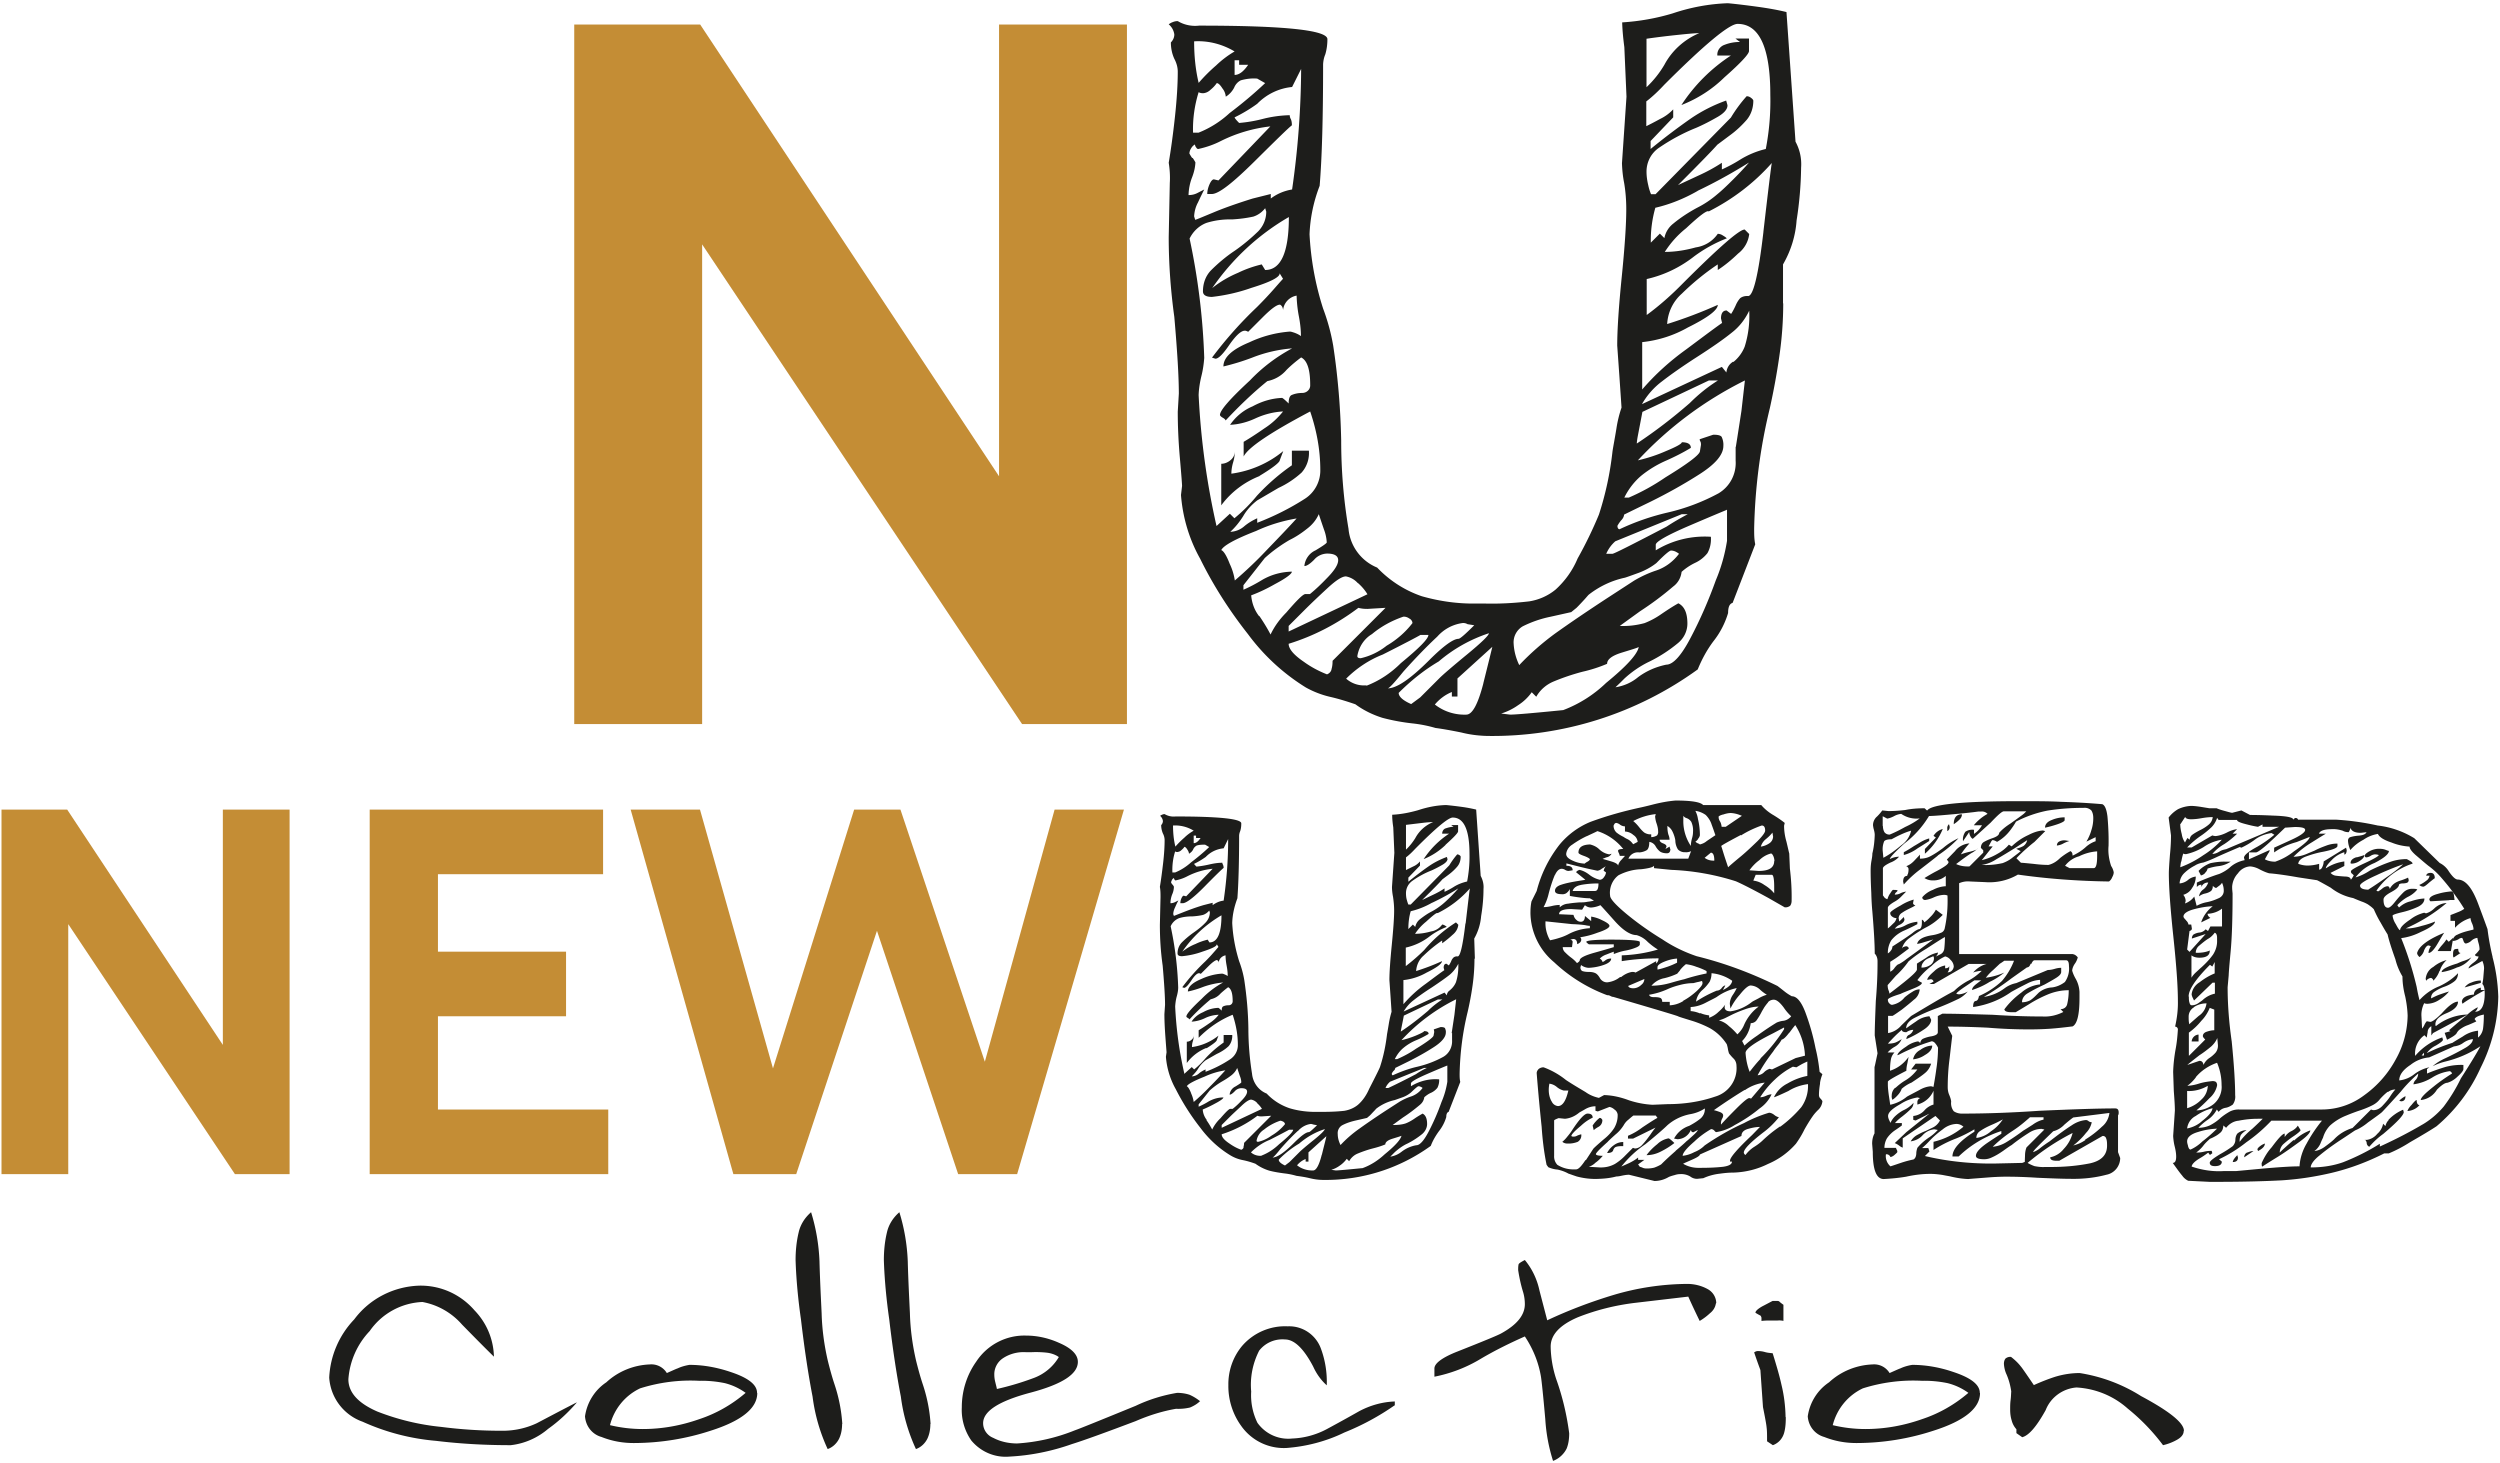 <svg xmlns="http://www.w3.org/2000/svg" viewBox="0 0 116.11 67.97">
<path fill="#c48d35" d="M26.67 33.64V1.14h5.85L46.4 22.12V1.14h5.94v32.49h-4.87L32.61 11.35v22.28h-5.94ZM.07 54.53V37.6h3.05l7.23 10.93V37.6h3.1v16.93h-2.54L3.17 42.92v11.61H.07Zm17.1 0V37.6h10.84v3h-7.67v3.6h5.95v3h-5.95v4.33h7.91v3H17.17Zm16.89 0L29.29 37.6h3.22l3.39 12.02 3.77-12.02h2.15l3.92 11.71 3.24-11.71h3.22l-4.96 16.93H44.5l-3.77-11.3-3.75 11.3h-2.93Z"/>
<path fill="#1d1d1b" d="M82.82 14.08c0 .82-.06 1.64-.18 2.46-.12.84-.27 1.64-.44 2.41-.45 1.83-.69 3.71-.73 5.6 0 .25 0 .49.05.73L80.47 28c-.14.04-.21.19-.21.47-.14.47-.37.92-.68 1.31-.3.4-.54.84-.73 1.31a16.254 16.254 0 0 1-9.78 3.09c-.4-.01-.81-.06-1.2-.16-.49-.1-.89-.17-1.2-.21-.34-.1-.69-.17-1.05-.21a9.47 9.47 0 0 1-1.41-.26c-.45-.14-.88-.35-1.26-.63-.38-.13-.76-.25-1.15-.34-.4-.09-.79-.24-1.15-.44a9.645 9.645 0 0 1-2.69-2.48c-.86-1.09-1.61-2.26-2.22-3.5-.51-.91-.81-1.92-.89-2.96l.05-.42c0-.07-.03-.49-.1-1.28s-.1-1.51-.1-2.17l.05-.84c0-.77-.07-1.95-.21-3.56-.17-1.23-.26-2.47-.26-3.71l.05-2.51c.02-.31 0-.63-.05-.94.1-.59.2-1.31.29-2.14s.13-1.53.13-2.09c0-.21-.06-.41-.16-.6-.11-.24-.16-.5-.16-.76.1-.1.16-.23.16-.37a.742.742 0 0 0-.26-.47c.05-.04.12-.08.18-.1.07-.03.15-.05.24-.05.3.18.65.25.99.21 3.98 0 5.96.21 5.96.63 0 .24-.03.48-.1.71-.06.14-.09.29-.1.45 0 2.44-.05 4.32-.16 5.65-.28.72-.44 1.48-.47 2.25.06 1.17.27 2.33.63 3.45.21.56.37 1.14.47 1.73.22 1.45.34 2.92.37 4.39 0 1.38.11 2.75.34 4.11.07.8.59 1.5 1.33 1.8.57.6 1.28 1.06 2.07 1.33.84.24 1.71.36 2.59.34h.31c.7.02 1.4-.02 2.09-.1.45-.07.88-.26 1.23-.55.44-.4.79-.89 1.02-1.44.37-.66.7-1.34.99-2.04.31-.95.52-1.93.63-2.93.03-.21.1-.56.18-1.05.05-.34.13-.67.24-.99l-.1-1.47-.1-1.41c0-.73.07-1.8.21-3.19.14-1.39.21-2.44.21-3.14 0-.41-.03-.82-.1-1.23-.06-.3-.09-.61-.1-.91l.21-3.09-.1-2.3c-.05-.38-.09-.77-.1-1.15.8-.05 1.59-.19 2.35-.42.83-.28 1.69-.44 2.56-.47.42.04.91.1 1.49.18.41.06.82.13 1.23.23l.42 6.02c.2.37.29.78.26 1.2-.01.82-.08 1.64-.21 2.46-.05.72-.27 1.42-.63 2.04v1.82ZM55.39 7.33c.05.07.09.14.13.21-.01.24-.07.48-.16.71-.1.26-.15.53-.16.81.15 0 .29-.03.42-.1l.31-.16c-.07.14-.17.34-.29.6-.11.2-.17.43-.18.65l.05.16c.1-.03.38-.15.84-.34.45-.19 1.06-.41 1.83-.65l.84-.21v.21c.29-.22.63-.36.99-.42.27-1.85.41-3.73.42-5.6l-.42.84c-.62.06-1.19.34-1.62.78-.33.24-.68.45-1.05.63 0 .03.07.12.21.26.36-.03.72-.09 1.07-.18.42-.11.85-.17 1.28-.18 0 .06.02.13.05.18.04.09.05.19.05.29-.14.1-.71.66-1.73 1.67s-1.67 1.52-1.99 1.52h-.21c0-.15.04-.3.1-.44.07-.16.14-.24.21-.24l.21.05L59 5.87c-.8.09-1.58.32-2.3.68-.33.17-.68.29-1.05.37-.04 0-.07-.03-.1-.08a.21.21 0 0 1-.05-.13c-.08.04-.14.11-.18.18a.49.49 0 0 0-.08.24c.04.07.08.14.13.21m1.12 17.1.63-.58.21.21c.38-.31.73-.66 1.05-1.05.49-.53 1.03-1 1.62-1.41v-.68h.79c.03.37-.09.74-.34 1.02-.32.29-.68.53-1.07.71l-.99.58c-.26.2-.49.45-.65.73-.17.27-.37.52-.6.73.24-.01.47-.1.65-.26.18-.15.38-.27.6-.37v.21c.78-.3 1.52-.67 2.22-1.12.45-.29.72-.8.71-1.33 0-.93-.17-1.84-.47-2.72-1.85.98-2.88 1.67-3.09 2.09v-.68c.24-.14.57-.35.97-.63.33-.21.62-.48.86-.78-.43.02-.86.13-1.26.31-.38.18-.78.29-1.2.31.26-.38.62-.68 1.05-.86.42-.23.88-.37 1.36-.39.03 0 .14.09.31.26 0-.21.04-.34.13-.39.16-.07.33-.1.5-.1.19 0 .36-.14.37-.33v-.06c0-.7-.14-1.12-.42-1.26-.24.18-.47.37-.68.58-.23.27-.54.45-.89.52-.69.56-1.33 1.18-1.94 1.83 0-.03-.04-.08-.13-.13s-.13-.1-.13-.13c0-.21.46-.74 1.39-1.6.57-.6 1.23-1.1 1.96-1.49-.63.05-1.24.19-1.83.42-.44.17-.9.31-1.36.42 0-.42.4-.79 1.2-1.12.59-.28 1.23-.45 1.88-.5.07 0 .14.03.21.05.11.04.22.09.31.16 0-.32-.04-.63-.1-.94a6 6 0 0 1-.1-.94c-.34.06-.6.34-.63.68 0-.06-.02-.13-.05-.18-.04-.05-.07-.08-.1-.08-.14 0-.4.19-.79.58l-.68.68s-.1-.06-.16-.05c-.17 0-.41.22-.71.65-.3.44-.51.65-.65.65l-.16-.05c.63-.84 1.33-1.63 2.09-2.35.31-.31.57-.59.79-.84.21-.24.35-.4.42-.47l-.16-.26c.03.17-.4.4-1.31.68-.59.21-1.21.35-1.83.42-.28 0-.42-.09-.42-.26 0-.36.12-.71.37-.97.34-.34.71-.65 1.1-.91.39-.27.76-.58 1.1-.91.24-.25.37-.57.37-.91l-.05-.16c-.14.18-.33.32-.55.39-.32.07-.64.11-.97.13-.41-.01-.81.04-1.2.16-.35.13-.63.4-.79.73.39 1.82.62 3.68.68 5.54-.02.28-.06.56-.13.84-.07.29-.12.59-.13.89.1 2.06.38 4.11.84 6.12m-1.1-18.31h.26c.53-.21 1.02-.52 1.44-.91.57-.43 1.12-.89 1.65-1.39l-.37-.21c-.26-.02-.51.01-.76.08-.14.07-.25.19-.31.34-.09.17-.22.32-.39.42a.71.71 0 0 0-.16-.39c-.1-.16-.19-.24-.26-.24-.08.12-.18.22-.29.31-.09.09-.21.15-.34.16-.07 0-.15-.01-.21-.05-.19.61-.28 1.25-.26 1.88m.05-4.24c0 .65.06 1.3.21 1.93.25-.29.52-.56.81-.81.26-.25.55-.47.86-.65-.57-.34-1.22-.51-1.88-.47m.84 11.46c.36-.29.77-.53 1.2-.71.35-.17.72-.3 1.1-.39l.16.26c.73 0 1.1-.82 1.1-2.46-1.42.82-2.63 1.95-3.56 3.3m2.2 8.73c-.71.28-1.33.75-1.78 1.36v-1.93c.15 0 .3-.06.42-.16.13-.1.21-.25.21-.42 0 .18-.03.35-.08.52-.05.17-.08.35-.08.52.88-.12 1.72-.48 2.41-1.05l-.16.42c0 .1-.31.35-.94.73m-1.39 4.08c.12.25.2.51.24.78.51-.44 1-.9 1.46-1.39.56-.58 1.03-1.07 1.41-1.49-.65.11-1.28.3-1.88.58-.98.38-1.52.68-1.62.89.1.03.24.24.39.63m.44-23.17V2.8h-.21v.68c.21 0 .42-.16.63-.47h-.42Zm.94 25.6c.19.28.37.57.52.86.18-.38.43-.72.73-1.02.49-.57.78-.86.89-.86h.21c.27-.22.52-.46.76-.71.37-.37.55-.65.55-.86s-.18-.31-.52-.31c-.23.01-.45.11-.6.29-.19.19-.34.29-.45.29.03-.32.23-.6.52-.73.35-.21.52-.33.52-.37a2.01 2.01 0 0 0-.13-.6c-.09-.26-.17-.5-.24-.71-.12.27-.31.5-.55.68-.25.2-.52.38-.81.52-.41.24-.8.52-1.15.84l-.99 1.26v.21c.3-.13.58-.28.86-.45.42-.25.9-.38 1.39-.39 0 .1-.26.3-.79.58-.35.2-.72.38-1.1.52.03.35.15.69.37.97m4.58-1.54a.983.983 0 0 0-.55-.31c-.18 0-.46.18-.86.55-.4.37-.76.71-1.07 1.02l-.73.73v.26l3.66-1.73c-.12-.2-.27-.37-.44-.52m-1.23 4c.04-.13.05-.26.05-.39l2.46-2.46-.84.05c-.14 0-.28-.01-.42-.05-.98.74-2.07 1.31-3.24 1.67 0 .24.24.52.71.84.33.24.69.43 1.07.58.11-.04.19-.13.21-.23m1.62.76c.6-.23 1.14-.59 1.6-1.05.85-.7 1.28-1.13 1.28-1.31h-.37c-.17.1-.76.41-1.75.91-.64.25-1.22.64-1.7 1.12.26.23.6.34.94.31m2.01-3.09a.427.427 0 0 0-.29-.1c-.53.18-1.03.45-1.46.81-.37.22-.61.6-.68 1.02 0 .07.05.1.16.1.44-.1.85-.3 1.2-.58.46-.27.87-.62 1.2-1.05 0-.09-.06-.16-.13-.21m1.28.84c-.45.42-.98.96-1.57 1.62-.42.52-.66.78-.73.78.42 0 1.06-.44 1.93-1.31.66-.66 1.12-.99 1.36-.99.07 0 .31-.21.73-.63l-.31-.05a.396.396 0 0 0-.26-.05c-.45.07-.85.29-1.15.63m-.79 2.82.89-.89c.17-.17.6-.54 1.28-1.1s1.02-.89 1.02-.99c-.85.28-1.64.72-2.33 1.31-.68.4-1.3.9-1.86 1.46 0 .17.19.35.58.52l.42-.31m2.93-.65c.24-.96.38-1.53.42-1.7l-1.62 1.47v.84h-.26v-.21c-.3.12-.57.32-.79.58.42.33.94.49 1.46.47.28 0 .54-.48.79-1.44m3.71 1.23c.74-.28 1.42-.71 1.99-1.26.94-.77 1.45-1.32 1.52-1.67-.07.04-.33.12-.79.26-.45.14-.68.31-.68.52a6.7 6.7 0 0 1-1.15.37c-.45.12-.9.27-1.33.45-.34.14-.63.39-.81.71l-.21-.21c-.17.24-.38.44-.63.6-.24.17-.5.3-.79.39l.42.05c.24 0 1.06-.07 2.46-.21m.37-4.55-.94.21c-.45.09-.89.24-1.31.45a.86.86 0 0 0-.42.81c.02.35.11.68.26.99.51-.54 1.07-1.03 1.67-1.47.63-.45 1.45-1.01 2.46-1.67l1.2-.78c.32-.19.66-.35 1.02-.47.43-.14.8-.42 1.07-.78a.864.864 0 0 0-.16-.1.499.499 0 0 0-.21-.05c-.07 0-.3.19-.68.58-.24.19-.52.34-.81.45-.33.12-.55.2-.65.23-.61.13-1.18.4-1.67.78-.04.03-.1.11-.21.23s-.23.25-.37.39l-.26.21m1.67-2.72h.26c.07 0 .9-.42 2.51-1.26.32-.21.65-.4.99-.58h-.28l-3.09 1.26c-.18.16-.32.35-.42.58m5.6-2.04c-.1.04-.68.28-1.73.73s-1.57.75-1.57.89v.26c.77-.47 1.66-.69 2.56-.63.02.26-.03.53-.16.76-.15.19-.35.35-.57.45-.23.11-.44.25-.63.42-.03.27-.17.52-.39.68-.49.42-1 .8-1.54 1.15l-.94.68c.39.02.78-.03 1.15-.13.28-.11.54-.25.78-.42.28-.19.54-.36.79-.5.28.14.42.45.42.94 0 .36-.17.69-.44.91-.41.34-.86.63-1.33.86-.42.2-.81.47-1.15.78l-.18.18-.24.23c.39-.06.75-.22 1.05-.47.39-.29.83-.48 1.31-.58.31 0 .69-.41 1.12-1.23.46-.87.85-1.77 1.18-2.69.25-.59.42-1.2.52-1.83v-1.46Zm.42-2.93s.09-.56.26-1.67l.16-1.41c-1.87.93-3.55 2.18-4.97 3.71.44-.1.87-.24 1.28-.42.51-.21.76-.35.76-.42.28 0 .42.09.42.26-.36.22-.74.41-1.12.58-.42.18-.82.42-1.18.71-.33.28-.6.63-.79 1.02h.21c.6-.26 1.16-.57 1.7-.94 1.03-.63 1.56-1.03 1.6-1.2l.05-.31c0-.05 0-.11-.03-.16a.193.193 0 0 1-.03-.1l.63-.21c.21 0 .34.03.39.1.06.13.09.27.08.42 0 .42-.39.87-1.18 1.36-.71.45-1.45.86-2.2 1.23-.68.33-1.09.53-1.23.6-.01.1-.06.19-.13.26-.07.08-.13.17-.18.26 0 .1.04.16.1.16.72-.34 1.47-.6 2.25-.78.82-.19 1.61-.49 2.35-.89.53-.32.83-.9.79-1.52v-.63Zm-4.55-.52c-.04.21-.05.33-.05.37.86-.57 1.68-1.2 2.46-1.88.4-.4.83-.75 1.31-1.05h-.42l-3.09 1.46-.21 1.1m5.83-9.47c.23-1.99.36-3.05.39-3.19-.82.93-1.82 1.69-2.93 2.25-.07-.07-.42.19-1.05.78-.39.31-.72.68-.99 1.1.49 0 .97-.08 1.44-.21.41-.06.78-.28 1.02-.63.08 0 .17.03.24.08.07.04.13.08.18.13-.54.21-1.05.49-1.52.84-.65.51-1.4.87-2.2 1.05v1.67c.6-.44 1.15-.93 1.67-1.46 1.67-1.67 2.63-2.51 2.88-2.51l.21.21c-.04.36-.23.69-.52.91-.29.28-.6.54-.94.76v-.26c-.6.4-1.16.86-1.67 1.36-.41.36-.65.87-.68 1.41.8-.25 1.59-.55 2.35-.89 0 .24-.46.59-1.39 1.05-.65.37-1.37.6-2.12.68v2.2c.6-.7 1.29-1.32 2.04-1.86.91-.68 1.46-1.09 1.67-1.23l-.05-.21c0-.24.09-.37.26-.37l.21.16c.08-.12.15-.26.21-.39.05-.12.12-.24.21-.34.1-.08.24-.11.37-.1.24 0 .48-.99.71-2.98m-1.39 6.04c.23-.19.41-.43.52-.71.17-.54.24-1.11.21-1.67-.19.4-.46.75-.81 1.02-.37.3-.9.67-1.6 1.12s-1.25.84-1.65 1.15c-.37.28-.69.64-.92 1.05l3.71-1.73.21.26c.02-.21.13-.39.31-.5m-.26-11.9c0 .17-.15.35-.44.52-.33.19-.67.37-1.02.52-.6.24-1.17.55-1.7.91-.38.25-.6.67-.6 1.12 0 .21.03.42.08.63.03.14.07.28.13.42h.21l3.5-3.56c.21-.35.46-.69.73-.99.08 0 .15.03.21.08.07.05.1.1.1.13 0 .32-.1.64-.31.89-.22.25-.46.48-.73.68l-.63.47c-.18.21-.79.84-1.83 1.88.14-.07.45-.21.94-.44.38-.17.75-.37 1.1-.6v.31c.29-.13.57-.28.84-.45.37-.23.78-.4 1.2-.5.16-.83.23-1.67.21-2.51 0-2.2-.51-3.3-1.52-3.3-.38 0-1.52.94-3.4 2.82-.26.28-.54.55-.84.78v1.15c.14-.07.36-.18.65-.34.23-.11.43-.26.6-.44v.37l-1.05 1.1v.37a30.8 30.8 0 0 1 1.86-1.41c.51-.35 1.06-.63 1.65-.84l.06.21Zm-3.77-.84c.33-.31.61-.66.84-1.05.35-.66.93-1.18 1.62-1.47-.18 0-.51.03-.99.08s-.98.11-1.46.18v2.25Zm2.38 4.81c-.61.35-1.27.62-1.96.78-.15.53-.22 1.07-.21 1.62l.42-.42.21.21c.05-.27.2-.51.42-.68.34-.28.71-.52 1.1-.73.34-.17.65-.38.94-.63.21-.17.46-.41.76-.71s.53-.55.71-.76c-.77.48-1.56.92-2.38 1.31m1.23-5.26c-.57.56-1.25.99-1.99 1.28.6-.92 1.38-1.7 2.3-2.3h-.63c-.02-.23.13-.43.34-.5.23-.09.47-.13.71-.13l-.21-.16h.63v.58c0 .14-.38.55-1.15 1.23m-11.6 40.92c0 .42-.03.84-.09 1.26-.06.43-.14.84-.23 1.23-.23.94-.35 1.9-.37 2.86 0 .13 0 .25.03.38l-.54 1.39c-.07.02-.11.1-.11.24-.07.24-.19.47-.35.67-.15.21-.28.43-.37.67a8.307 8.307 0 0 1-5 1.58c-.21 0-.41-.03-.62-.08-.2-.05-.41-.08-.62-.11a3.23 3.23 0 0 0-.54-.11c-.24-.03-.49-.07-.72-.13-.23-.07-.45-.18-.64-.32-.19-.07-.39-.13-.59-.17a1.77 1.77 0 0 1-.59-.23c-.54-.33-1-.76-1.38-1.27-.44-.56-.82-1.16-1.14-1.79-.26-.46-.42-.98-.46-1.51l.03-.21s-.02-.25-.05-.66-.05-.77-.05-1.11l.03-.43c0-.39-.04-1-.11-1.82-.09-.63-.13-1.26-.13-1.9l.03-1.28c0-.16 0-.32-.03-.48.05-.3.1-.67.15-1.1s.07-.79.07-1.07a.68.68 0 0 0-.08-.31c-.05-.12-.08-.25-.08-.39.05-.05.08-.12.08-.19a.383.383 0 0 0-.13-.24c.03-.02.06-.04.09-.05.04-.02.08-.03.12-.03.15.09.33.13.51.11 2.03 0 3.05.11 3.05.32 0 .12-.01.24-.05.36-.03.07-.05.15-.05.23 0 1.25-.03 2.21-.08 2.89-.14.37-.23.76-.24 1.15.03.6.14 1.19.32 1.77.11.29.19.58.24.88.11.74.18 1.49.19 2.25 0 .7.06 1.41.17 2.1.04.41.3.77.68.92.29.31.65.54 1.06.68.43.13.88.18 1.32.17h.16c.36 0 .72-.01 1.07-.05.23-.04.45-.13.63-.28.23-.2.4-.46.52-.74.34-.66.51-1.01.51-1.04.16-.49.26-.99.32-1.5.02-.11.05-.28.09-.53.03-.17.07-.34.12-.51l-.05-.75-.05-.72c0-.37.04-.92.11-1.63.07-.71.11-1.25.11-1.6 0-.21-.02-.42-.05-.63-.03-.15-.05-.31-.05-.47l.11-1.58-.05-1.18c-.03-.2-.05-.39-.05-.59.41-.02.81-.1 1.2-.21.42-.14.86-.23 1.31-.24.21.02.47.05.76.09.21.03.42.07.63.12l.21 3.08c.1.19.15.4.13.61 0 .42-.04.84-.11 1.26-.03.37-.14.72-.32 1.04l.03.94Zm-14.03-3.45s.05.07.07.11c0 .12-.03.25-.08.36-.05.13-.08.27-.08.41.07 0 .15-.02.21-.05l.16-.08c-.04.07-.09.17-.15.31-.05.1-.09.22-.09.33l.03.08.43-.17c.23-.09.54-.21.94-.33l.43-.11v.11c.15-.11.32-.19.51-.21.14-.95.21-1.9.21-2.86l-.21.43c-.32.03-.61.17-.83.4-.17.12-.35.23-.54.32 0 .02.04.06.11.13.19-.02.37-.05.55-.09.21-.05.43-.09.65-.09 0 .03.01.06.03.09.02.05.03.1.03.15-.07.05-.37.34-.88.86s-.86.78-1.02.78h-.11c0-.08.02-.16.05-.23.04-.08.07-.12.11-.12l.11.03 1.23-1.28c-.41.04-.81.16-1.18.35-.17.09-.35.15-.54.19-.02 0-.04-.01-.05-.04-.02-.02-.02-.04-.03-.07-.04.02-.07.05-.09.09-.02.04-.04.08-.04.12.02.04.04.07.07.11m.57 8.75.32-.29.11.11c.2-.16.38-.34.54-.53.25-.27.53-.51.83-.72v-.35h.4c.01.19-.05.38-.17.52-.16.15-.35.27-.55.36l-.51.29c-.13.1-.25.23-.34.37-.08.14-.19.26-.31.38.12 0 .24-.05.33-.13.09-.08.2-.14.31-.19v.11c.4-.15.78-.34 1.14-.58.23-.15.37-.41.36-.68 0-.47-.09-.94-.24-1.39-.59.24-1.13.61-1.58 1.07v-.35c.12-.07.29-.18.49-.32.17-.11.32-.24.44-.4-.22.01-.44.06-.64.16-.19.09-.4.15-.62.16.13-.2.32-.35.54-.44.21-.12.45-.19.7-.2.02 0 .07.04.16.13 0-.11.02-.17.07-.2a.56.56 0 0 1 .25-.05c.1 0 .18-.07.19-.17v-.03c0-.36-.07-.57-.21-.64-.12.09-.24.19-.35.29-.12.14-.28.23-.46.27-.35.29-.68.6-.99.94 0-.02-.02-.04-.07-.07s-.07-.05-.07-.07c0-.11.24-.38.71-.82.29-.3.63-.56 1-.76-.32.03-.64.1-.94.21-.23.09-.46.16-.7.21 0-.21.21-.41.62-.58.3-.14.63-.23.96-.25.04 0 .07.01.11.03.06.02.11.05.16.08 0-.16-.02-.32-.05-.48-.03-.16-.05-.32-.05-.48-.17.03-.31.17-.32.35 0-.03 0-.07-.03-.09-.02-.03-.04-.04-.05-.04-.07 0-.21.1-.4.29l-.35.35s-.05-.03-.08-.03c-.09 0-.21.11-.36.34-.15.22-.26.34-.34.34l-.08-.03c.32-.43.68-.83 1.07-1.2.16-.16.29-.3.4-.43.11-.12.18-.21.21-.24l-.08-.13c.02.09-.21.2-.67.35-.3.11-.62.18-.94.21-.14 0-.21-.04-.21-.13 0-.18.06-.36.19-.5.17-.17.36-.33.56-.47.2-.14.39-.29.56-.47.12-.13.19-.29.19-.47l-.03-.08a.63.63 0 0 1-.28.2c-.16.04-.33.06-.49.07-.21 0-.42.02-.62.08a.71.71 0 0 0-.4.38c.2.93.32 1.88.35 2.84 0 .14-.03.29-.07.43-.04.15-.06.3-.07.46.05 1.05.19 2.1.43 3.13m-.56-9.36h.13c.27-.11.52-.27.74-.47.29-.22.58-.46.84-.71l-.19-.11c-.13 0-.26 0-.39.04-.07.04-.13.1-.16.17-.04.09-.11.16-.2.21 0-.07-.04-.14-.08-.2-.05-.08-.1-.12-.13-.12-.04.06-.09.11-.15.16-.05.05-.11.07-.17.08-.04 0-.08 0-.11-.03-.1.31-.14.64-.13.96m.03-2.17c0 .33.03.67.11.99.13-.15.27-.29.41-.41.13-.13.28-.24.44-.33a1.64 1.64 0 0 0-.96-.24m.43 5.86c.19-.15.39-.27.62-.36.18-.09.37-.15.56-.2l.08.13c.37 0 .56-.42.56-1.26-.72.42-1.35 1-1.82 1.69m1.12 4.47c-.36.14-.68.39-.91.7v-.99c.08 0 .15-.03.21-.08a.26.26 0 0 0 .11-.21c0 .09-.01.18-.04.27-.03.09-.04.18-.04.27.45-.06.88-.25 1.23-.53l-.08.21c0 .05-.16.18-.48.38m-.71 2.09c.06.13.1.26.12.4.26-.22.51-.46.75-.71.29-.29.53-.55.72-.76-.33.05-.66.15-.96.29-.5.2-.78.35-.83.45.05.02.12.12.2.32m.23-11.85v-.11h-.11v.35c.11 0 .21-.08.32-.24h-.21Zm.48 13.1c.1.14.19.29.27.44.09-.19.22-.37.38-.52.25-.29.4-.44.46-.44h.11c.14-.11.27-.23.39-.36.19-.19.28-.33.28-.44s-.09-.16-.27-.16a.42.42 0 0 0-.31.15c-.1.1-.17.15-.23.15.01-.16.12-.31.27-.38.18-.11.27-.17.27-.19 0-.11-.03-.21-.07-.31l-.12-.36c-.06.14-.16.26-.28.35-.13.1-.27.19-.41.27-.21.12-.41.27-.59.43l-.51.64v.11c.15-.07.3-.14.44-.23.22-.13.46-.2.71-.2 0 .05-.13.15-.4.29-.18.1-.37.19-.56.27.01.18.08.35.19.49m2.34-.79a.495.495 0 0 0-.28-.16c-.09 0-.24.09-.44.28s-.39.36-.55.52l-.38.38v.13l1.87-.88c-.06-.1-.14-.19-.23-.27m-.63 2.05c.02-.07.03-.13.03-.2l1.26-1.26-.43.03c-.07 0-.14 0-.21-.03-.5.38-1.06.67-1.66.86 0 .13.12.27.36.43.17.12.35.22.55.29.05-.02.1-.06.11-.12m.83.39c.31-.12.58-.3.82-.53.44-.36.65-.58.65-.67h-.19c-.09.05-.39.21-.9.47-.33.13-.62.33-.87.58.13.12.31.17.48.16m1.03-1.58s-.09-.05-.15-.05c-.27.09-.53.23-.75.41a.76.76 0 0 0-.35.52c0 .04.03.05.08.05.22-.05.43-.15.62-.29.24-.14.45-.32.62-.53 0-.04-.03-.08-.07-.11m.66.43c-.23.21-.5.49-.8.83-.21.27-.34.4-.37.4.21 0 .54-.22.99-.67.34-.34.57-.51.7-.51.04 0 .16-.11.38-.32l-.16-.03s-.09-.03-.13-.03c-.23.03-.44.15-.59.32m-.4 1.45.46-.46c.09-.09.31-.28.66-.56.35-.28.52-.46.52-.51-.44.14-.84.37-1.19.67-.35.21-.67.46-.95.75 0 .09.1.18.29.27l.21-.16m1.5-.33c.12-.49.2-.78.21-.87l-.83.75v.43h-.13v-.12c-.16.06-.29.16-.4.29.21.17.48.25.75.24.14 0 .28-.25.4-.74m1.9.63c.38-.14.72-.36 1.02-.64.48-.39.74-.68.78-.86-.04.02-.17.06-.4.13s-.35.16-.35.27c-.19.08-.39.14-.59.19-.23.06-.46.14-.68.23-.18.07-.32.2-.41.36l-.11-.11c-.09.12-.2.23-.32.31-.12.09-.26.16-.4.2l.21.03c.12 0 .54-.04 1.26-.11m.19-2.33-.48.11c-.23.05-.46.12-.67.23a.42.42 0 0 0-.21.41c0 .18.05.35.13.51.26-.28.55-.53.86-.75.32-.23.74-.52 1.26-.86l.62-.4c.17-.1.34-.18.52-.24.22-.07.41-.21.55-.4a.218.218 0 0 0-.08-.05.202.202 0 0 0-.11-.03c-.04 0-.15.1-.35.29-.12.1-.26.18-.41.23-.17.06-.28.1-.34.12-.31.07-.6.2-.86.4-.02.02-.05.06-.11.12s-.12.13-.19.2l-.13.11m.86-1.39h.13s.46-.21 1.28-.64c.16-.11.33-.21.51-.29h-.13l-1.58.64c-.09.08-.17.18-.21.29m2.86-1.04c-.05.02-.35.14-.88.37-.53.23-.8.38-.8.46v.13c.39-.24.85-.36 1.31-.32.01.13-.02.27-.08.39a.8.8 0 0 1-.29.23c-.12.05-.23.13-.32.21-.02.14-.09.26-.2.35-.25.21-.51.41-.79.59l-.48.35c.2 0 .4-.01.59-.07.14-.05.28-.13.4-.21.14-.1.28-.18.4-.25.14.07.21.23.21.48 0 .18-.09.35-.23.47-.21.17-.44.32-.68.44-.22.1-.41.24-.59.4l-.09.09-.12.12c.2-.03.38-.11.54-.24.2-.15.43-.25.67-.29.16 0 .35-.21.57-.63.23-.44.43-.9.6-1.38.13-.3.22-.62.27-.94v-.75Zm.21-1.5.13-.86.08-.72a8.63 8.63 0 0 0-2.54 1.9c.22-.05.44-.12.66-.21.26-.11.39-.18.39-.21.14 0 .21.04.21.13-.18.11-.38.21-.57.29-.22.09-.42.21-.6.36-.17.14-.3.32-.4.52h.11c.3-.13.6-.29.87-.48.53-.32.8-.53.82-.61l.03-.16s0-.06-.01-.08c0-.02-.01-.04-.01-.05l.32-.11c.11 0 .17.02.2.05.03.07.05.14.04.21 0 .21-.2.45-.6.7-.36.23-.74.44-1.12.63l-.63.31c0 .05-.03.1-.07.13-.04.04-.07.09-.09.13 0 .05.02.08.05.08.37-.17.75-.31 1.15-.4.42-.1.82-.25 1.2-.46.27-.16.42-.46.4-.78v-.33Zm-2.33-.27c-.02.11-.03.17-.03.19.44-.29.86-.62 1.26-.96.2-.2.43-.38.67-.53h-.21l-1.58.75c-.05.27-.09.45-.11.56m2.98-4.84c.12-1.02.18-1.56.2-1.63-.42.48-.93.87-1.5 1.15-.04-.04-.21.1-.54.4-.2.16-.37.35-.51.56.25 0 .5-.04.74-.11.21-.03.4-.15.52-.32.04 0 .08.02.12.04.03.02.07.04.09.07-.28.11-.54.25-.78.43-.33.26-.71.44-1.12.53v.86c.3-.23.59-.48.86-.75.42-.5.92-.93 1.47-1.28l.11.11c-.02.19-.12.35-.27.47-.15.14-.31.27-.48.39v-.13c-.31.21-.59.44-.86.7-.21.18-.33.44-.35.72.41-.13.81-.28 1.2-.46 0 .12-.24.3-.71.53-.33.19-.7.31-1.08.35v1.12c.31-.36.66-.68 1.04-.95.47-.35.75-.56.86-.63l-.03-.11c0-.12.04-.19.13-.19l.11.08c.04-.06.08-.13.11-.2.02-.06.06-.12.11-.17a.25.25 0 0 1 .19-.05c.12 0 .24-.51.36-1.53m-.71 3.09c.12-.1.21-.22.27-.36.09-.28.12-.57.11-.86-.1.2-.24.38-.41.52-.19.15-.46.34-.82.58-.36.23-.64.43-.84.59-.19.14-.35.33-.47.53l1.9-.88.11.13c0-.11.07-.2.16-.25m-.13-6.09c0 .09-.08.18-.23.27-.17.1-.34.19-.52.27-.31.12-.6.28-.87.47-.19.13-.31.34-.31.58 0 .11.01.22.04.32.02.07.04.14.07.21h.11l1.79-1.82c.11-.18.23-.35.37-.51.04 0 .08.02.11.04.04.03.05.05.05.07 0 .17-.05.33-.16.46s-.24.25-.37.35l-.32.24c-.09.11-.4.43-.94.96.07-.03.23-.11.48-.23.2-.09.38-.19.56-.31v.16c.15-.07.29-.14.43-.23.19-.12.4-.2.62-.25.08-.42.12-.85.11-1.28 0-1.12-.26-1.69-.78-1.69-.2 0-.78.48-1.74 1.45-.13.14-.27.28-.43.4v.59c.07-.04.18-.09.34-.17.12-.05.22-.13.31-.23v.19l-.54.56v.19c.37-.3.69-.54.95-.72.26-.18.54-.32.84-.43l.03.11Zm-1.93-.43c.17-.16.31-.34.43-.53.18-.34.47-.6.83-.75-.09 0-.26.01-.51.04l-.75.09v1.15Zm1.22 2.46c-.31.18-.65.32-1 .4-.08.27-.11.55-.11.83l.21-.21.11.11c.03-.14.1-.26.21-.35.18-.14.36-.27.56-.37.17-.09.33-.2.48-.32.11-.09.24-.21.39-.36.15-.15.27-.28.36-.39-.39.25-.8.47-1.22.67m.63-2.69c-.29.28-.64.51-1.02.66.31-.47.71-.87 1.18-1.18h-.32c0-.11.06-.22.17-.25.12-.04.24-.07.36-.07l-.11-.08h.32v.29c0 .07-.2.28-.59.63m17.4 11.09c-.03.18-.05.36-.05.53 0 .07.03.13.08.17.05.06.08.1.08.12a.63.63 0 0 1-.21.41c-.09.09-.17.18-.24.28-.14.2-.26.4-.38.61-.11.23-.25.46-.4.67-.36.41-.8.73-1.3.94-.5.25-1.04.38-1.59.4-.22 0-.43.02-.64.05-.27.03-.53.1-.77.21l-.29.03c-.12 0-.23-.04-.32-.11a.826.826 0 0 0-.46-.11c-.1 0-.19.02-.28.05-.12.03-.2.06-.25.08-.2.12-.43.19-.67.19l-1.18-.29c-.11 0-.22.02-.32.04-.09.02-.18.04-.27.04-.26.07-.53.1-.8.11-.35.02-.7-.02-1.04-.11-.21-.07-.34-.12-.38-.13-.16-.09-.33-.15-.51-.19a1.3 1.3 0 0 1-.43-.11l-.08-.11c-.12-.58-.19-1.17-.23-1.77-.12-1.14-.19-1.97-.23-2.49 0-.07.04-.14.09-.19.06-.05.14-.08.23-.08.38.14.73.34 1.04.59.3.2.61.38.91.56.18.13.39.22.62.27l.24-.13c.39.01.78.1 1.15.24.36.12.73.19 1.1.21l.72-.03c.75 0 1.49-.11 2.19-.35.62-.18 1.04-.77.99-1.42 0-.14-.05-.27-.15-.36-.07-.07-.14-.15-.2-.23-.02-.07-.04-.14-.05-.21-.01-.07-.03-.14-.05-.21-.2-.31-.47-.57-.79-.75-.27-.14-.56-.26-.86-.35-.29-.09-.49-.15-.6-.19.07 0-.94-.3-3.02-.91-.05 0-.09-.02-.13-.04a.293.293 0 0 0-.16-.04c-.91-.34-1.75-.86-2.46-1.53a3.03 3.03 0 0 1-1.1-2.27c0-.19.01-.38.05-.56l.24-.48c.2-.78.56-1.51 1.06-2.15.39-.47.88-.83 1.44-1.06.76-.28 1.55-.5 2.34-.67.09-.02.27-.06.54-.13.35-.09.71-.16 1.07-.19.73 0 1.16.07 1.28.21h2.7c.16.19.36.35.57.47.18.11.36.23.52.36l-.03.13c0 .25.04.5.11.74.07.29.11.48.13.55l.03.7c.06.5.09 1 .08 1.5 0 .08-.02.16-.07.23-.07.05-.16.08-.25.07l-.75-.43c-.71-.39-1.22-.65-1.52-.78-.97-.31-1.98-.49-3-.53l-.8-.08v-.11c-.05.07-.25.12-.59.16-.37.01-.73.11-1.06.28-.29.22-.44.59-.39.95 0 .14.25.42.74.83.53.44 1.1.84 1.69 1.2.49.33 1.03.59 1.59.78 1.3.32 2.55.79 3.75 1.38.07.05.17.13.31.24.11.09.23.17.36.24.23 0 .44.25.63.75.2.54.36 1.09.47 1.66.09.36.15.73.19 1.1l.13.11c-.05.13-.09.26-.11.4m-12.31-9.67c-.12.28-.21.57-.29.87-.05.22-.13.44-.24.64.13 0 .25-.02.38-.05.12-.03.25-.05.37-.05v.11c.11-.1.24-.16.39-.17.17-.03.31-.04.41-.05s.18-.01.21-.01c.1 0 .2-.01.29-.03.1-.01.2-.03.29-.05l-.19-.11c-.17 0-.33-.02-.49-.04a7.07 7.07 0 0 1-.44-.07v-.32a.58.58 0 0 1-.16.19c-.06.04-.14.06-.21.05-.21 0-.32-.05-.32-.16 0-.12.1-.22.29-.28.21-.07.42-.11.64-.15.23-.04.39-.06.48-.08l-.43-.35s.02-.04.07-.07c.03-.02.06-.03.09-.04.17.04.32.12.46.23.14.11.31.19.48.23.08 0 .16-.06.2-.13.05-.06.08-.14.09-.21l-.11-.08s.02-.08.04-.12c.02-.03.04-.07.07-.09-.04.02-.1.06-.2.12-.06.05-.13.08-.2.09-.34-.07-.65-.14-.92-.21l-.52-.13v.11c.2 0 .29.07.29.21l-.19.03c-.06 0-.11-.02-.16-.05a.302.302 0 0 0-.16-.05c-.12 0-.23.1-.32.31m.24 2.89c.13-.04.25-.09.37-.15.31-.17.66-.27 1.02-.29V43s-.09 0-.21-.03c-.12-.02-.33-.04-.62-.05l-1.23-.13c-.02.31.06.62.21.88.16-.03.31-.07.46-.12m-.38 7.61c.05.12.17.2.29.21.21 0 .37-.24.48-.72h-.21a.8.8 0 0 1-.33-.17.66.66 0 0 0-.34-.15c-.02.1-.03.2-.03.29 0 .19.04.37.13.53m1.59 2.74c.19-.29.31-.48.36-.55.11-.11.27-.25.48-.43.19-.15.35-.32.48-.52.11-.19.17-.41.16-.63a.327.327 0 0 0-.15-.23.464.464 0 0 0-.23-.12l-.54.21-.11-.03v-.21c-.17 0-.33.05-.47.13-.15.09-.25.14-.28.16-.19.16-.42.27-.67.29l-.29-.03c-.14.05-.21.09-.21.11v1.63c-.01.16.04.31.15.43.21.13.44.2.68.21h.19c.11 0 .25-.15.44-.44m1.65-8.49c.15-.12.32-.21.51-.24.05 0 .11 0 .16.03l.96-.53v.11a.32.32 0 0 0 .11-.24c-.57 0-1.15.04-1.71.13v-.27c.57-.02 1.14-.11 1.68-.27-.17-.1-.32-.22-.47-.35a1.17 1.17 0 0 0-.52-.32c-.29 0-.63-.22-1.03-.67s-.62-.69-.65-.72c-.13.06-.28.1-.43.11-.11 0-.21-.04-.29-.11l-.13.21-.51-.03c-.37 0-.56.08-.56.24l.67.03c.02.09.06.17.13.23.06.06.13.09.21.09.12 0 .19-.09.19-.27l.29.24v-.21c.17.03.34.08.49.16.24.11.36.2.36.27 0 .09-.19.2-.56.32-.26.1-.53.17-.8.21.03.03.05.07.05.11 0 .09-.06.16-.19.21 0-.16-.06-.24-.19-.24l-.13.03c.07.02.11.05.11.11l-.03.24h-.43c0 .1.05.19.12.25.09.09.19.18.29.25.09.07.18.15.25.24.09-.05.13-.1.13-.13 0-.11.24-.23.71-.36.47-.13.76-.22.87-.25v-.13H73.8s-.06-.03-.13-.11c0-.07.38-.11 1.15-.11.89 0 1.34.04 1.34.11v.11c0 .05-.07.11-.21.16-.15.06-.3.1-.46.13-.18.03-.36.09-.54.16v-.11c-.05.02-.17.06-.34.13-.12.04-.22.1-.31.19.04.02.07.05.09.08.02.02.03.05.04.08.05-.02.1-.05.13-.08a.43.43 0 0 1 .27-.08c0 .12-.13.23-.39.31-.21.07-.43.11-.66.12a.646.646 0 0 1-.35-.13l-.03.11c0 .07.03.14.09.17.09.03.19.04.28.04.12 0 .24.01.35.07.09.06.15.15.2.24.08.12.22.19.36.17.21-.03.4-.11.56-.24m-2.17 7.41c.06 0 .12-.01.17-.04.06-.03.13-.05.2-.07.02.14-.04.27-.16.35-.15.06-.32.09-.48.08a.35.35 0 0 1-.24-.08c.09-.07.17-.16.24-.25.11-.13.18-.23.21-.28.34-.52.58-.78.72-.78.16 0 .24.06.24.19-.2.09-.38.22-.54.37-.3.25-.45.41-.45.48.02.02.05.03.08.03m.62-13.95a4.4 4.4 0 0 0-.66.39c-.15.09-.26.25-.28.43 0 .13.11.23.32.32.17.08.35.12.54.13.04-.04.09-.07.13-.09.07-.04.11-.08.11-.12-.02-.03-.11-.09-.28-.15s-.25-.11-.25-.15c0-.25.18-.37.54-.38.16.04.31.11.43.23.13.12.28.2.46.23l.11-.03c-.05.08-.12.14-.21.16-.07.02-.14.05-.21.08.07.02.21.06.41.12s.31.13.31.2c.02-.1.07-.19.15-.27.08-.09.14-.15.17-.19h-.24s-.02-.08-.04-.12c-.02-.04-.04-.08-.04-.12 0-.05.08-.08.24-.08-.31-.39-.73-.68-1.2-.83-.07.04-.23.11-.48.23m-.28 2.27c-.22.04-.35.14-.39.28h1.04c.11 0 .16-.12.16-.35-.27 0-.55.02-.82.07m.87 13.12c.25.01.49-.04.71-.16.18-.11.35-.25.49-.4l.35-.35s.07.03.11.03c.13-.01.25-.08.34-.19.13-.14.24-.29.35-.44.08-.12.16-.23.25-.34l-1.04.51h-.24v-.13c.24-.1.46-.23.67-.39.39-.26.63-.41.7-.44l-.08-.11h-1.04c-.08.06-.16.13-.24.2-.09.07-.16.16-.21.25-.1.16-.23.31-.38.43-.2.18-.32.29-.37.35-.36.32-.54.51-.54.56 0 .05.11.08.32.08-.1.12-.21.23-.34.32-.09.09-.19.15-.31.19l.5.03Zm-.32-1.95c.05-.07.09-.13.15-.19.05-.06.11-.11.17-.16.04 0 .07.01.09.04.02.02.04.04.04.07 0 .13-.07.25-.19.31-.07.04-.15.09-.21.15l-.05-.21Zm.98.92c.13-.1.28-.15.44-.15v.19c-.12 0-.24 0-.35.04-.06.03-.1.09-.12.16-.03.08-.12.12-.28.12.07-.14.18-.27.31-.36m.03-14.92s-.03.05-.04.08c0 .12.05.23.13.31.1.08.21.15.32.2.06.04.12.08.19.11.11.05.2.14.27.24l.21-.11a.429.429 0 0 0-.2-.32.62.62 0 0 0-.39-.16v-.24a.4.4 0 0 1-.23-.08.38.38 0 0 0-.17-.08c-.04 0-.07.02-.09.05m2.84 15.18c.24-.2.41-.35.5-.44.09-.07.2-.17.33-.29.13-.12.2-.2.2-.24l-.21.11s-.06-.01-.08-.04a.488.488 0 0 1-.03-.07.69.69 0 0 1-.62.43l-.16-.03c.15-.28.4-.49.7-.59.19-.1.37-.21.54-.35.13-.12.2-.28.19-.46-.21.14-.45.23-.7.27-.39.08-.74.25-1.04.51-.14.14-.48.44-1.02.88-.43.29-.8.64-1.12 1.04.09-.04.21-.09.38-.17.14-.07.28-.15.4-.25v.11h.29l-.29.21.08.11s.08.02.12.04c.06.03.13.04.2.04.12 0 .23-.01.35-.04.11-.04.22-.09.32-.15.21-.21.44-.42.68-.63m-.25-14.03c0 .14-.05.21-.16.21s-.23-.02-.32-.08a.825.825 0 0 1-.21-.25.403.403 0 0 0-.29-.2c0 .2-.04.32-.11.38-.1.06-.22.1-.35.11a.477.477 0 0 0-.51.29h2.78l.13-.35c-.08.04-.18.06-.27.05a.43.43 0 0 1-.34-.13.811.811 0 0 1-.12-.38c0-.07-.02-.14-.04-.21-.03-.1-.07-.2-.12-.29a.603.603 0 0 0-.21-.21c0 .14.01.28.05.41.03.07.05.15.05.23h-.46c0 .07.05.13.16.17.11.04.16.09.16.15l-.05.11.19-.11.03.11Zm-1.38 6.34c.1-.06.17-.17.17-.29l-.75.32c.02.07.1.11.24.11.12 0 .24-.05.34-.13m-.34-7.63c.1.08.19.18.27.28.07.09.15.18.24.25.1.06.21.09.32.08v.13c.09 0 .19-.03.27-.08a.25.25 0 0 0 .05-.19c0-.12-.03-.24-.07-.36-.04-.11-.06-.22-.07-.33l.03-.11c-.37.04-.72.15-1.04.32m1.9 14.96c-.19.15-.4.28-.62.39-.21.11-.44.17-.67.17.14-.19.31-.36.5-.51.14-.14.32-.23.52-.27.04 0 .12.07.27.21m.41-6.6c.23-.12.44-.28.63-.45.18-.17.27-.29.27-.36 0-.04 0-.08-.03-.11-.07.02-.13.04-.2.05-.08.02-.15.04-.2.05-.2 0-.4.03-.6.08-.2.05-.39.11-.57.19-.28.13-.58.22-.88.27.02.07.09.11.21.11.1 0 .2 0 .29.03.07.02.11.08.11.19h.35v.16c.22-.01.44-.08.63-.2m-.15-1.43c-.07.09-.12.14-.13.16-.19.09-.39.16-.6.21-.23.04-.45.17-.6.35.31 0 .62-.05.92-.14.31-.09.51-.14.6-.16.34-.11.69-.2 1.04-.27v-.11c-.15-.08-.32-.15-.48-.2-.15-.06-.32-.1-.48-.12-.1.08-.19.17-.27.27m-.7-.4c-.23.09-.35.18-.35.27v.11c.16-.03.31-.08.46-.13.15-.05.31-.12.45-.19v-.19c-.19.01-.38.06-.56.13m5.35 7.68c.36-.26.69-.57.98-.91.22-.31.33-.69.31-1.07-.32.04-.64.15-.91.32-.34.16-.56.26-.67.29.13-.28.35-.5.63-.64.29-.17.6-.29.92-.35v-.67c-.11.05-.22.1-.32.16-.09.05-.15.09-.19.11l-.16-.03c-.31.16-.59.36-.84.6-.26.24-.49.52-.68.82.1 0 .19-.03.28-.07.08-.04.17-.06.25-.07-.12.27-.32.5-.57.67-.35.29-.73.54-1.14.76a2.2 2.2 0 0 1-.86.33c-.02 0-.05-.02-.09-.07a.213.213 0 0 0-.15-.07c-.28.16-.54.35-.78.58-.36.31-.54.53-.54.66.19-.02.37-.08.54-.17.18-.07.34-.17.48-.31.58-.4 1.19-.75 1.83-1.04.37-.2.76-.36 1.16-.48.08 0 .16.04.23.09.07.06.14.1.23.12-.21.26-.45.5-.72.7-.61.47-.91.78-.91.94 0 .02.01.05.03.07.02.03.04.04.05.04.11-.15.25-.28.41-.38.13-.08.25-.17.36-.27.26-.25.53-.47.83-.67m-4.49-14.13c.01.39.13.77.35 1.1 0-.11.02-.23.05-.34.03-.1.05-.2.05-.31a.956.956 0 0 0-.08-.47.432.432 0 0 0-.21-.17.292.292 0 0 1-.16-.11v.29Zm2.17 15.76v-.05c0-.14.34-.54 1.02-1.18l.37-.38c-.19 0-.37.04-.55.09-.21.06-.31.17-.31.33l-1.93.86c0 .05-.11.13-.34.23-.22.1-.37.16-.44.2.24.14.5.2.78.19.36 0 .72-.01 1.08-.05.28-.04.41-.12.41-.24h-.11Zm-1.38-6.9c.13.06.27.09.41.11v.11c.16-.06.31-.15.43-.27.12-.1.23-.22.32-.35-.02.04-.03.09-.03.13 0 .12.09.19.27.19.36-.05.7-.2.99-.43.05-.04.16-.09.31-.17.12-.07.25-.13.39-.17a1.91 1.91 0 0 1-.32-.24.68.68 0 0 0-.43-.19c-.11 0-.28.14-.51.43-.17.19-.32.41-.43.64l-.03-.21c0-.15.05-.29.13-.41.07-.1.14-.22.19-.33-.33.07-.64.21-.91.4-.05.04-.22.12-.51.27-.22.12-.47.2-.72.21v.19c.15.01.3.05.44.11m-.09-8.11c-.03.05-.08.1-.13.13.03.03.07.06.12.08.03.01.07.03.09.05.12-.03.23-.08.32-.16l.4-.27c-.04-.11-.09-.27-.17-.48-.05-.17-.15-.33-.28-.46-.14-.1-.31-.17-.48-.19.06.12.1.24.12.38.06.24.09.5.09.75-.01.06-.04.12-.08.16m.62 6.26c0 .14-.03.27-.09.39-.09.13-.19.25-.31.36a.89.89 0 0 0-.32.56c.3-.2.62-.37.96-.51.09 0 .18-.05.23-.12.06-.08.12-.12.17-.12l-.11.21c.27-.13.41-.27.43-.43-.29-.2-.62-.32-.96-.35m.13-5.22c0-.25-.05-.37-.16-.38l-.29.24c.13.1.29.14.46.13m1.4 10.65c-.38.23-.86.54-1.43.94.08.02.15.04.23.07.13.04.2.1.2.17 0 .06-.02.11-.05.16-.04.08-.06.17-.05.27.16-.18.4-.43.72-.75.32-.32.52-.48.59-.48.03 0 .06 0 .08.03l.64-.75c-.33.04-.65.16-.92.35m-1.02-12.8c-.15.04-.22.09-.2.12 0 .08.03.15.07.21.04.07.06.16.07.24h.19l.75-.51c-.16-.07-.33-.12-.51-.13-.12 0-.24.03-.36.07m.27 9.83c.14.11.27.24.39.38.14-.13.25-.28.32-.46.15-.33.38-.62.67-.83-.21 0-.42.05-.62.12-.23.08-.45.17-.67.28l-.24.12c-.1.05-.21.09-.32.12.18.05.34.14.47.27m.55-8.88c-.57.3-.87.47-.91.51.04.12.09.29.16.51l.16.48c.07-.07.28-.25.62-.53.25-.21.49-.44.74-.68.24-.24.36-.41.36-.49 0-.16-.05-.24-.16-.24-.34.12-.66.27-.96.46m1.26 7.75c-.07.08-.13.16-.19.25-.05.09-.09.15-.11.19-.07.14-.15.27-.24.4-.06.08-.16.13-.27.13-.04.31-.18.61-.4.83l.11.21c.18-.17.38-.32.59-.46.37-.27.68-.47.91-.61.1-.04.2-.07.31-.08.14-.02.27-.1.36-.21-.13-.12-.25-.26-.35-.41-.18-.24-.33-.36-.46-.36-.1 0-.2.04-.27.12m-.35 2.61c.42-.41.79-.87 1.1-1.36v-.08l-.51.27c-.86.43-1.28.73-1.28.91.02.3.08.6.19.88.16-.21.33-.42.51-.61m.64-9.18c0-.08-.02-.16-.05-.23-.04-.08-.07-.12-.11-.12-.2.05-.39.16-.54.31-.18.13-.33.29-.46.47l.43.03c.48 0 .72-.15.72-.46m0 1.2c0-.38-.04-.56-.11-.56h-.75l-.11.27c.18.02.36.09.51.2.17.1.33.23.46.39v-.29Zm.7 6.77c-.16.21-.28.32-.35.32-.05.09-.11.18-.17.25-.08.1-.16.2-.23.31-.27.35-.51.71-.72 1.1a.48.48 0 0 0 .31-.15c.07-.07.16-.12.25-.15l.11.03 1.1-.53.43-.11c-.02-.51-.18-1-.45-1.42-.02.02-.11.13-.27.35m-1.08-9c-.12.09-.21.22-.25.36.14-.02.27-.07.39-.15a.39.39 0 0 0 .18-.31l-.03-.19c-.08.1-.18.2-.28.28m16.43 14.83c0 .38-.27.71-.64.78-.53.14-1.08.2-1.63.19-.37 0-.9-.02-1.58-.05-.61-.04-1.09-.05-1.45-.05-.21 0-.51.01-.88.04-.38.03-.67.05-.88.07-.26-.01-.52-.05-.78-.11-.07-.02-.21-.04-.41-.08-.19-.03-.38-.05-.57-.05-.38 0-.76.05-1.12.13-.35.06-.69.09-1.04.11-.34 0-.51-.42-.51-1.26l-.03-.38c0-.17.03-.33.11-.48v-3.08c.02-.07.04-.17.07-.31l.07-.33-.13-.83c0-.32.02-.86.05-1.6.05-.59.08-1.17.08-1.74v-.11c0-.13-.04-.26-.13-.35 0-.45-.04-1.1-.11-1.95-.02-.2-.04-.49-.05-.88-.02-.39-.03-.73-.03-1.02 0-.16.01-.31.04-.47.02-.11.04-.22.04-.33.07-.28.1-.57.11-.86 0-.09-.02-.17-.04-.25-.02-.06-.03-.13-.04-.2 0-.16.07-.31.19-.41.09-.09.17-.18.24-.28l.29.03c.26 0 .52-.02.78-.05.29-.06.59-.08.88-.08.02 0 .04.02.07.05s.05.05.07.05c.2-.28 1.62-.43 4.28-.43.71 0 1.36 0 1.94.03.58.02 1.22.05 1.91.11.12.05.2.24.24.58.04.45.06.9.05 1.35-.03.32.02.64.12.94.06.09.1.19.12.29 0 .08-.03.16-.07.23-.03.08-.08.15-.15.2-1.41-.02-2.83-.12-4.23-.32-.46.27-.99.39-1.52.35l-.7-.03a.999.999 0 0 0-.51.08v3.29h5.27s.09.02.13.05c.04.03.08.06.11.11-.03.1-.07.2-.13.28-.07.1-.12.21-.13.33.04.14.1.27.17.39.1.18.16.39.17.6v.29c0 .77-.11 1.2-.32 1.31-.41.05-.77.09-1.07.11s-.62.03-.96.03c-.66 0-1.29-.03-1.9-.08-.82-.04-1.44-.05-1.87-.05l.21.43c-.02.16-.06.5-.12 1.03-.06.45-.09.9-.09 1.35 0 .12.02.25.07.36.04.1.08.2.09.31-.02.16.02.32.12.45.13.09.29.12.44.11 1.05 0 2.23-.04 3.53-.13 1.57-.07 2.75-.11 3.53-.11.11 0 .16.06.16.19 0 .05 0 .09-.03.13v1.71l.11.3Zm-11-13.94c.3-.16.57-.36.83-.58.23-.16.4-.4.46-.68-.18.05-.35.12-.52.2-.13.06-.26.13-.39.2-.18 0-.29.03-.34.09a.95.95 0 0 0-.07.44l.03.32Zm.03 1.82.05.05s.07.05.11.05c.03-.1.07-.19.13-.27.07-.11.11-.16.13-.16.14 0 .21.01.21.03s-.02.04-.05.07a.2.2 0 0 0-.08.12c.1 0 .19-.02.28-.07.08-.04.17-.06.25-.07l-.21.21c-.1.11-.22.2-.35.27-.2.12-.29.21-.29.27v.96c.09-.07.17-.15.25-.23.08-.06.13-.15.15-.25-.07 0-.14-.02-.2-.07a.196.196 0 0 1-.09-.17c0-.05.16-.17.49-.35.19-.12.39-.21.6-.27l-.03.16c0 .05.04.09.11.11-.09.06-.18.1-.28.15-.12.06-.24.12-.35.2a.3.3 0 0 0-.15.24l.03.16.21-.21.03.11c0 .09-.07.17-.2.24-.1.04-.18.11-.25.19.18-.02.35-.07.51-.16.17-.09.35-.14.54-.16v.11c-.09.05-.28.15-.59.29-.24.1-.45.25-.62.46-.11.18-.17.4-.16.61.05-.03.1-.07.13-.12.05-.05.08-.13.08-.2.47-.3.78-.51.94-.63.08-.07.17-.13.27-.17.11 0 .16-.11.16-.32v-.13s.04.02.07.05c.02.02.03.05.04.08.1-.07.19-.15.27-.24.11-.1.2-.22.27-.35l.32.24c-.24.25-.52.46-.83.61-.25.14-.49.3-.72.47-.17.12-.29.29-.35.49.02-.04.05-.07.09-.08.04-.02.08-.03.12-.03.02 0 .05.01.07.03.03.02.04.05.04.08l-.39.29c-.15.12-.31.22-.47.32v.46c.09-.04.16-.11.21-.19.09-.11.15-.16.19-.16.13-.07.25-.15.36-.24.22-.16.64-.46 1.24-.91-.12.04-.26.08-.4.12-.11.04-.23.07-.35.09.04-.2.26-.33.67-.4.15-.02.3-.06.44-.12.09-.03.15-.11.17-.2.11-.5.15-1.01.13-1.53a.453.453 0 0 0-.16-.03c-.17.01-.33.05-.48.12-.13.06-.26.1-.4.12-.06 0-.12-.04-.13-.1v-.03c.13-.15.3-.27.49-.34.19-.1.39-.16.6-.17v-.48c-.17.15-.39.22-.62.21-.13 0-.26-.04-.37-.11.23-.14.42-.25.56-.32.13-.07.26-.14.39-.23.12-.08.17-.15.17-.2l-.08-.11.38-.39c.16-.21.41-.34.67-.36-.15.16-.28.33-.4.51.14-.05.27-.09.41-.12.24-.06.36-.11.36-.15-.08.09-.18.16-.28.21-.19.12-.42.29-.71.51.19.09.4.12.62.11l.64-.64v-.11l-.11-.11c0-.11.04-.21.13-.27.14-.08.28-.14.43-.19.2-.07.29-.15.29-.24.15-.17.33-.31.52-.43.35-.25.56-.4.63-.46l.11-.11h-1.04c-.09 0-.29.18-.62.53-.57.52-.85.77-.83.75a.276.276 0 0 1-.11-.13.414.414 0 0 1-.05-.19l-.29.43c-.02-.16.02-.31.11-.44.12-.08.26-.11.4-.09v.19c.09-.06.17-.13.24-.21.05-.06.09-.12.13-.19h-.38c.18-.22.4-.4.64-.53a.356.356 0 0 0-.29-.11h-.13c-.29.04-.65.08-1.1.12-.45.04-.85.08-1.2.09-.3.5-.69.93-1.15 1.28-.45.41-.67.65-.67.72.13-.07.28-.11.43-.11a.98.98 0 0 1-.4.27c-.23.11-.35.2-.35.27v1.26l.03.03m-.03-3.26c0 .1.02.2.07.29.06.08.16.12.25.11.24-.1.48-.22.71-.35.24-.11.47-.24.68-.4-.3.04-.61-.04-.86-.21a.85.85 0 0 0-.34.11c-.1.05-.2.09-.31.11l-.21-.11v.45Zm2.09 14.5c.17-.1.32-.23.46-.38l-.16-.03c-.22.02-.42.13-.56.29-.14.15-.33.24-.54.27.07-.12.17-.22.29-.29.13-.07.26-.14.4-.19l.31-.15c.16-.07.28-.19.36-.34l-.21-.21-1.52 1.04v.43a.507.507 0 0 1-.16-.09.878.878 0 0 0-.21-.12l.54-.51 1.07-.86-.64.32-.11-.03v-.18c.2-.02.38-.11.51-.25.11-.13.26-.23.43-.28v-.64c-.14.32-.41.55-.75.64v-.11c0-.09.05-.16.13-.19l-.13-.03c-.28.05-.55.15-.79.31-.38.21-.57.39-.57.55 0 .06.02.12.04.17.03.06.05.11.07.15.06-.13.14-.24.24-.33.11-.1.22-.18.35-.25.18-.08.35-.2.48-.35 0 .11-.05.22-.13.29-.12.12-.25.23-.39.34-.12.09-.24.19-.34.31h.32v.11c-.05.04-.16.12-.34.24-.14.1-.27.23-.36.37-.07.13-.11.28-.11.43h.54s.01.06.03.08c.02.03.03.07.03.11 0 .02-.04.06-.11.12-.06.06-.13.1-.21.12a.196.196 0 0 0-.21-.13c-.03.21.05.42.21.56.16-.05.33-.11.51-.17.18-.06.37-.11.56-.15.07-.04.12-.12.13-.27 0-.09.02-.18.05-.27.15-.18.32-.33.51-.46m-.51-8.11.4-.25c.17-.13.36-.21.56-.25-.01.07-.05.14-.11.19l.24-.12c.09-.05.15-.15.16-.25.02-.18.03-.36.03-.54-.05.02-.34.2-.86.54-.29.17-.57.37-.83.59-.17.24-.37.47-.59.67l-.38.43c0 .08.01.16.04.24.02.05.04.1.04.16.05-.04.28-.21.68-.53s.6-.52.6-.59v-.27Zm.75.96h-.19l.19-.11a.129.129 0 0 0-.13-.11l-.16.03c0-.09.11-.22.32-.4.14-.14.31-.23.51-.27v.13c.12 0 .19-.04.19-.13v.11c0 .08-.03.16-.08.21.08 0 .16-.03.21-.09.05-.05.07-.11.08-.17 0-.12-.06-.24-.15-.32a.42.42 0 0 0-.25-.16c-.24.11-.45.26-.63.44-.25.19-.47.41-.66.66l.13.08c.05.02.08.04.08.05 0 .07-.15.17-.44.28-.29.12-.48.19-.55.23-.39.12-.59.21-.59.27 0 .06.02.13.07.17.03.04.07.06.12.07.23-.04.44-.16.59-.35.11-.09.23-.18.35-.25.1-.07.22-.12.35-.12-.02.19-.11.37-.27.48-.18.16-.37.31-.56.46-.2.14-.34.24-.43.29h-.21v.8c.24-.04.46-.17.62-.36.25-.24.4-.39.46-.44.27-.16.6-.36.99-.59.39-.23.72-.42.99-.56.18-.18.39-.33.62-.46.25-.12.47-.29.67-.48-.08 0-.15.01-.23.03-.06.01-.12.03-.17.05.16-.19.37-.33.62-.4h-.83l-1.61.93Zm3.1-.96-.34.32c-.12.1-.23.22-.33.35.3-.04.58-.12.86-.24-.21.17-.44.32-.68.43-.25.16-.53.29-.82.38 0-.09.07-.18.2-.28s.21-.16.23-.17h-.32l-.46.31c-.25.17-.37.27-.38.31.04.02.09.03.13.03.14-.01.28-.06.4-.13-.13.15-.29.28-.47.36-.31.15-.63.29-.95.41-.37.13-.73.29-1.08.47-.24.13-.36.29-.36.47.07-.05.22-.16.46-.32.18-.14.39-.22.62-.24l.08.16c0 .16-.13.33-.39.49-.24.16-.5.3-.76.41 0-.09.05-.17.13-.2.09-.05.16-.13.19-.23-.11 0-.22.04-.32.11-.14 0-.21-.04-.21-.11-.12.1-.23.2-.34.31-.11.11-.21.22-.31.33.12 0 .24-.01.35-.05.1-.04.2-.1.29-.16-.06.15-.17.27-.31.35-.13.07-.24.16-.34.27h.32c-.09.09-.15.21-.17.33-.03.17-.04.35-.04.52.35-.11.65-.34.86-.64 0 .02-.02.11-.05.28-.03.12-.05.24-.05.36-.57.29-.86.46-.86.51v.13c0 .16.02.31.04.47.03.19.05.34.07.47.28-.06.55-.19.78-.38.2-.11.4-.21.6-.32.16-.09.34-.15.52-.16l.11.03c.03-.18.08-.45.13-.82.05-.33.08-.67.08-1a.76.76 0 0 0-.12-.19c-.04-.06-.1-.1-.17-.11-.53.16-1.04.37-1.52.62l-.08.03c.02-.11.16-.24.41-.4.15-.12.33-.2.52-.24.03 0 .07 0 .09.03.03.02.04.05.04.08 0-.09.04-.18.12-.23.13-.06.27-.1.41-.12.2-.04.29-.1.29-.19v-.75l.21-.11c.52 0 1.29.02 2.33.05.78.05 1.56.08 2.33.08.33.02.67-.06.96-.21l-.13-.13c.15 0 .28-.09.31-.24.05-.21.07-.43.07-.64-.34 0-.67.07-.98.2-.31.13-.6.28-.88.46-.28.17-.48.29-.6.36h-.21c-.2 0-.3-.04-.32-.13.22-.3.49-.56.79-.78.24-.21.55-.35.87-.38v-.21c-.21.01-.41.07-.6.17-.24.12-.49.25-.74.39-.52.37-1.13.61-1.77.7 0-.18.04-.27.12-.28s.13-.09.15-.23c.4-.17.76-.41 1.07-.7.24-.28.43-.6.56-.94h-.45l-.19.13m-4.87 5.78c.14-.13.29-.25.46-.35.22-.13.41-.31.56-.51h-.29l.21-.27h.72c-.05.17-.15.33-.29.44-.14.12-.35.26-.62.44-.17.07-.32.17-.46.29-.03.1-.09.19-.16.27-.08.09-.17.18-.27.24-.03-.07-.04-.14-.03-.21 0-.13.06-.26.16-.35M90 39.74c-.16.13-.43.34-.82.64-.28.21-.53.44-.76.7l-.03-.13c0-.18.06-.27.19-.27 0-.03.01-.06.03-.09.02-.06.03-.13.03-.2.01-.07-.04-.14-.11-.16.15-.05.28-.15.39-.27.13-.14.22-.23.25-.27v.19c.17 0 .33-.03.48-.11.21-.11.4-.24.59-.38.22-.19.46-.34.72-.46-.29.31-.61.57-.96.8m-.4-.67s-.2.13-.54.34c-.19.14-.41.25-.64.31v-.13c.17-.09.33-.19.48-.29.04-.02.12-.07.27-.16.13-.08.28-.15.43-.19v.13ZM89.4 49c-.16.11-.35.18-.55.2.04-.19.16-.35.34-.44.16-.12.35-.19.55-.2 0 .16-.11.31-.34.44m.39-4.59s-.11.05-.21.09c-.1.04-.19.1-.25.19-.06.07-.09.16-.09.25.15 0 .29-.04.41-.12.11-.07.18-.2.17-.34l-.03-.08Zm4.25 9.58s0-.1.01-.31c0-.13.02-.27.07-.39l.83-.83-.13-.03c-.21 0-.42.07-.6.19-.27.17-.54.36-.79.56-.09.05-.23.15-.41.28-.16.11-.32.21-.5.29-.12.06-.24.09-.37.09-.25 0-.38-.05-.38-.16 0-.16.19-.37.56-.62s.58-.38.62-.4v-.13c-.74.24-1.42.64-1.98 1.18h-.29c0-.34.34-.72 1.02-1.15v-.11c-.27.16-.56.31-.86.43-.37.14-.72.32-1.04.53v-.38c.51-.12.99-.36 1.39-.7a.482.482 0 0 0-.32-.13c-.24.01-.46.1-.64.25-.22.16-.42.33-.6.52-.11.12-.23.24-.36.35h.29l.05.16-.21.21c1.05.25 2.13.36 3.21.35l1.31-.03.13-.05M89.4 39.43l.51-.53-.11-.08c.1-.16.25-.27.43-.32-.18.44-.47.84-.83 1.15v-.22Zm1.04-.83v-.11c-.01-.08.02-.16.08-.21l.03.11c.01.09-.03.17-.11.21m.55-.52c-.08.08-.16.14-.25.2 0-.3.12-.46.38-.46 0 .1-.05.19-.12.25m1.46 14.19c-.18.08-.35.17-.51.28a.37.37 0 0 0-.16.31c.25-.03.49-.14.68-.31.22-.14.4-.33.55-.55-.18.1-.37.19-.56.27m4.67-14.62a.443.443 0 0 0-.36-.12c-.56 0-1.13.04-1.69.13-.5.1-.99.27-1.45.51-.07.13-.16.26-.25.38-.17.23-.38.42-.63.56a.405.405 0 0 0-.09-.05.266.266 0 0 0-.12-.03c-.02 0-.05.04-.09.12s-.08.14-.09.17h.19l-.51.64c.25-.06.5-.16.72-.29.2-.11.39-.25.54-.43l.13.08c.23-.22.49-.4.78-.53.21-.11.43-.19.67-.21l.11.03-.51.51c-.07.05-.19.15-.35.29s-.32.29-.48.46l.21.21c.07 0 .26.02.57.05.24.03.47.05.71.05.21-.05.39-.17.54-.32.15-.12.31-.23.48-.32.05.03.08.07.09.12 0 .03.01.06.01.09.21-.1.41-.22.59-.38.14-.13.3-.23.48-.29v-.19l-.43.21c.1-.17.18-.35.23-.53.06-.18.09-.37.09-.56 0-.13-.02-.25-.09-.36M93 40.09c.17-.06.34-.15.48-.27.16-.12.29-.22.37-.29l-.21-.11c.12-.03.23-.07.34-.13.09-.07.15-.16.17-.27l-.54.35c-.29.18-.58.36-.88.53-.21.14-.45.24-.7.27.32.02.65-.01.96-.08m1.32 4.67c-.04.12-.1.17-.17.17l-.72.51c-.41.31-.84.6-1.28.86.35-.05.68-.19.96-.4.16-.12.34-.2.54-.24l1.47-.61c.1 0 .21-.02.31-.05.1-.03.2-.05.31-.05v.19c0 .09-.08.18-.24.28s-.34.2-.54.31c-.27.12-.54.26-.79.41-.15.09-.25.24-.25.41.13 0 .26-.03.38-.09.09-.06.17-.13.24-.2l.16-.16c.17-.14.39-.23.62-.24.22-.03.42-.12.59-.25.15-.21.22-.48.19-.74 0-.18-.04-.27-.13-.27h-1.47c-.05 0-.1.06-.15.17m-.07 7.13c-.25.22-.5.43-.78.61-.34.22-.65.47-.94.75.23-.02.46-.1.66-.23.26-.16.52-.34.76-.52.07-.04.21-.13.43-.27.15-.11.32-.2.51-.24v-.11h-.64Zm2.8 2.13c.53-.12.79-.39.79-.82 0-.11 0-.23-.04-.33a.154.154 0 0 0-.17-.12l-2.01 1.15h-.13c-.2 0-.29-.05-.29-.16.25-.05.47-.19.63-.39.2-.21.34-.46.41-.74-.75.38-1.45.85-2.09 1.39.1.06.21.11.32.15.16.03.32.05.48.04h.27c.62 0 1.23-.05 1.83-.17m-.23-1.1c.28-.17.54-.37.78-.6.2-.16.32-.39.35-.64l-1.68.21c-.14.1-.28.22-.41.33-.14.15-.32.26-.52.31-.37.36-.62.6-.75.74-.07.07-.14.14-.19.23.13-.04.26-.12.36-.21.13-.1.27-.2.41-.29.41-.32.75-.57 1.02-.74.2-.14.43-.23.67-.25.04 0 .09.02.12.05.04.03.09.05.15.05-.04.19-.13.36-.27.5-.17.22-.37.41-.59.58.2-.05.39-.13.56-.25m-1.32-14.66c-.18.06-.36.11-.55.15 0-.16.11-.28.32-.36.19-.08.39-.12.59-.12v.13c0 .05-.12.12-.36.2m.11.79c.09-.04.18-.06.28-.05l.19.03c-.1.03-.2.07-.29.12-.09.05-.19.08-.29.09 0-.08.04-.16.12-.19m1.75.46c-.29.02-.58.1-.84.23-.26.07-.49.23-.65.44l.21.11h1.12c.11 0 .16-.19.16-.56v-.21Zm18.36 4.9c.16.6.25 1.22.27 1.85-.02 1.15-.3 2.27-.82 3.3a7.62 7.62 0 0 1-2.05 2.72c-.21.14-.62.39-1.23.74-.31.2-.65.38-.99.52h-.21c-.77.39-1.59.7-2.43.9-.76.18-1.54.3-2.33.35-.75.04-1.75.07-3 .07h-.35l-.99-.05a.72.72 0 0 1-.28-.24c-.12-.14-.26-.34-.44-.59.11 0 .16-.1.16-.29 0-.16-.03-.32-.07-.48-.04-.16-.06-.32-.07-.48l.08-1.18c0-.21-.02-.52-.05-.91l-.03-.88c.01-.35.05-.7.11-1.04.06-.31.09-.62.11-.94 0-.07-.06-.13-.13-.13.09-.39.14-.8.13-1.2 0-.66-.07-1.65-.21-2.97-.14-1.32-.21-2.3-.21-2.94 0-.18.02-.46.05-.86.04-.39.05-.7.05-.91l-.11-.83c.12-.16.27-.29.44-.39.19-.09.39-.14.6-.15.14 0 .29.02.43.04l.43.07h.33c.09.04.21.08.36.12.15.04.27.08.36.09l.43-.11.4.21c.09 0 .45 0 1.07.03.63.02.94.08.94.19.04-.05.07-.08.11-.08.05 0 .1.03.11.08h1.79c.64.04 1.28.13 1.91.27.6.07 1.18.27 1.7.59l1.18 1.15c.18.09.33.23.43.4.16.23.29.36.4.37.36 0 .67.37.95 1.11.28.74.42 1.14.44 1.19.05.41.13.85.24 1.31m-13.81-4.27c-.18.09-.34.2-.48.33-.15.13-.24.31-.25.51a.71.71 0 0 0 .39-.16c.1-.09.23-.14.36-.16 0 .19-.06.38-.17.53-.09.16-.24.27-.41.32.07.08.11.19.11.29l-.03.11c.17-.06.32-.17.43-.32l.11.43c.15-.08.31-.14.48-.17.2-.04.39-.11.58-.2.13-.07.21-.2.2-.35 0-.12-.03-.24-.08-.35-.04.06-.09.11-.15.15l-.12.09c-.03 0-.07-.02-.09-.04-.04-.03-.07-.05-.07-.07.01.09-.02.19-.08.25-.08.06-.18.1-.28.12-.1.02-.2.07-.28.13a.48.48 0 0 1 .2-.32c.11-.08.18-.19.23-.32a.316.316 0 0 0-.32.21v-.11a.26.26 0 0 0-.21.11v-.21c.34-.15.69-.29 1.04-.4.17-.07.34-.17.48-.29.19-.18.44-.3.7-.35l-.03-.11c0-.12.2-.29.61-.51.28-.16.55-.35.8-.56l-.13-.08c-.3.04-.58.15-.82.34-.18.13-.37.24-.58.34l-.08-.03c-.21.09-.54.23-.99.43-.23.11-.46.21-.7.29-.13.02-.25.06-.36.12m-.71-1.91c0 .16.03.32.07.47.02.14.07.27.15.39l.11-.21.11.08c0-.09.05-.18.12-.23.11-.08.22-.14.33-.2.15-.07.3-.16.43-.27.11-.09.17-.21.19-.35-.18 0-.35.02-.52.05-.16.03-.33.05-.49.05-.16 0-.25-.04-.27-.11l-.21.32Zm.04 1.74c-.02.09-.03.18-.04.27.38-.14.74-.33 1.07-.56.32-.2.61-.44.86-.72-.31.05-.6.17-.86.35-.25.15-.52.26-.8.32-.05 0-.09 0-.13-.03-.04.12-.07.25-.09.38m.21 2.72c.06.05.11.12.12.2h.13l.03.19c0 .05-.04.09-.11.11l-.11.86.11.11.75-.83-.64.21c0-.07.02-.14.08-.19.09-.05.18-.08.28-.09.11-.01.21-.07.28-.15l.11.08.11-.21h.54v-.83c-.19.15-.43.23-.67.24 0 .08.06.15.13.19l-.43.21c.1-.3.29-.56.54-.75-.29.01-.57.06-.84.13-.35.09-.52.21-.52.35 0 .04.04.09.12.17m1.45-4.78c-.05.17-.14.33-.27.46-.17.16-.34.3-.54.43-.21.15-.41.32-.59.51h.21l.96-.56c.05.02.11.03.16.03.18-.02.35-.08.51-.16.15-.08.31-.14.48-.16l-.21.21h.21c-.18.18-.38.34-.59.48-.21.12-.4.27-.56.46.12 0 .23-.05.33-.11.09-.06.2-.09.31-.11l2.46-1.04h-.77v-.11l-.21.11c-.2-.03-.4-.08-.59-.13-.27-.07-.39-.13-.38-.19h-.86l-.08-.11Zm-.28 10.64c-.18.15-.36.29-.55.41-.32.25-.51.4-.56.45l.56-.19c.11 0 .17.06.19.19.06-.13.15-.24.27-.32.11-.07.21-.16.29-.25.08-.1.12-.23.11-.36l-.03-.32c-.06.15-.16.28-.28.39m-.71 1.43c-.11.15-.25.29-.4.4.19-.01.38-.05.56-.11.2-.06.41-.09.61-.11.06 0 .11.01.16.04.04.05.06.11.05.17-.05.23-.18.44-.36.59-.19.2-.39.39-.6.56.29 0 .57-.11.8-.29.26-.22.4-.55.37-.88 0-.36-.07-.71-.21-1.04-.38.13-.73.36-.99.67m-.4.64v.8c.26-.08.49-.22.67-.41.18-.16.28-.39.29-.63-.29.17-.63.26-.96.24m.4 1.16c-.22.11-.37.33-.4.58.26-.05.51-.17.7-.35.3-.23.46-.43.48-.59-.28.07-.54.19-.78.36m-.36 1.39c.03.12.07.17.12.17.2-.09.39-.22.55-.38.24-.18.46-.38.68-.59-.29.01-.59.06-.87.15-.35.1-.52.25-.52.44 0 .07.02.13.04.2m.04-6.92c0 .09 0 .19.03.28.02.08.05.12.11.12.12 0 .24-.05.33-.12.07-.05.14-.09.2-.15.15-.13.34-.23.54-.27v-.51h-.11l-.86.83s-.04-.09-.07-.15c-.02-.05-.04-.1-.04-.15.03-.23.17-.43.37-.55.22-.17.45-.31.7-.41v-.53l-.11.21-.11-.08c-.66.66-.99 1.15-.99 1.47m.25.5a.5.5 0 0 0-.25.44c0 .12 0 .23.03.35.05-.05.2-.18.44-.39.2-.13.33-.34.36-.58-.21 0-.41.06-.58.17m-.23 2.26.75-.75c-.07-.07-.11-.12-.11-.16 0-.09.06-.16.17-.2.12-.04.24-.07.36-.07v-.96l-.21-.08c-.09.22-.22.43-.39.6-.17.21-.36.39-.58.55v1.07Zm.96-4.87c0 .21-.16.32-.48.32-.13 0-.27-.03-.37-.11v1.04c.06-.1.14-.19.23-.27.1-.09.17-.16.23-.21.2-.18.38-.37.54-.59.13-.2.2-.43.19-.67v-.11c0-.14-.04-.22-.11-.24-.09.12-.19.22-.32.29-.14.09-.27.2-.4.31-.1.08-.16.2-.16.33.23.01.46-.02.67-.11m-.54 3.91v.32h-.32c.01-.17.15-.31.32-.32m1.74 6.34 1.18-.11c.78-.07 1.37-.11 1.77-.11.02-.37.14-.74.33-1.06.2-.37.44-.73.71-1.06h-2.35c-.35.37-.74.71-1.16 1-.39.31-.82.58-1.27.79l.13.11c0 .14-.11.21-.32.21-.16 0-.24-.05-.24-.16 0-.07.16-.2.49-.4.2-.11.39-.23.58-.37.07-.08.12-.18.12-.29 0-.1.03-.21.09-.29.12-.1.27-.16.43-.16-.1.06-.2.13-.27.23-.04.1-.06.2-.05.31.17-.23.37-.43.59-.61.23-.21.39-.37.48-.46h-.22c-.3 0-.6.03-.9.09-.23.02-.44.15-.58.33l-.13-.11c0 .12-.04.24-.12.32-.08.07-.17.14-.27.19-.07.04-.15.08-.23.11-.11.1-.22.2-.31.32s-.21.23-.33.32c.12 0 .24-.01.36-.04s.24-.04.36-.04l.03.11-.11.08s-.06-.07-.08-.11c-.13.1-.26.19-.4.27-.23.14-.36.27-.37.38.47.16.97.24 1.47.21h.6Zm-1.43-13.85c-.05.06-.12.1-.2.12l-.11-.21c.15-.16.34-.28.55-.36.24-.05.49-.08.73-.07h.21c-.18.12-.38.19-.59.21-.16.02-.32.06-.48.11-.02.08-.06.15-.12.2m7.54 1.45c-.09-.05-.18-.09-.27-.12-.1-.04-.23-.09-.39-.16a2.48 2.48 0 0 1-1.04-.48c-.37-.21-.59-.33-.64-.35l-.86-.13c-.62-.11-1.08-.17-1.36-.19-.15-.04-.28-.1-.42-.17-.14-.08-.3-.14-.47-.15a.74.74 0 0 0-.56.32c-.16.17-.25.38-.27.61 0 .07 0 .14.01.21 0 .04.01.09.01.13 0 1.14-.03 2.03-.09 2.68-.06.64-.09 1.01-.09 1.1l-.05.56c0 .84.07 1.68.19 2.52.11 1.11.16 1.94.16 2.49.02.16-.02.31-.11.44-.1.07-.21.13-.33.15a.53.53 0 0 0-.33.19l-.08-.11c-.1.19-.25.36-.43.48-.16.11-.3.23-.43.37.19 0 .38-.04.55-.12.17-.09.33-.2.47-.33.14-.12.29-.22.45-.31a.9.9 0 0 1 .43-.09h3.83c.71 0 1.4-.23 1.97-.66a4.91 4.91 0 0 0 1.47-1.67c.35-.62.54-1.32.55-2.03-.01-.3-.05-.59-.11-.88-.08-.31-.13-.62-.13-.94a2.94 2.94 0 0 1-.33-.8c-.19-.53-.31-.92-.36-1.15-.09-.14-.2-.33-.33-.56-.12-.2-.22-.4-.31-.61-.08-.09-.18-.16-.28-.23m-6.06 11.65.03.11c0 .14-.08.21-.24.21 0-.07.07-.18.21-.32m.47-.12c.09-.04.18-.07.28-.07l-.43.29c0-.1.05-.19.15-.23m1.04-14.41c-.35.32-.57.48-.65.48h-.32v.32l.96-.43c0 .06-.03.11-.07.16l-.15.27c.15.08.31.11.48.11.32-.11.61-.27.87-.48.47-.32.72-.54.73-.67l-.61.24c-.37.1-.73.26-1.04.48v-.22l.79-.36c.44-.2.66-.36.65-.47 0-.09-.16-.13-.48-.13l-.45.03c-.13.12-.36.35-.71.67m-.55 14.34-.03-.08c.03-.05.07-.1.12-.13.07-.06.15-.1.23-.13 0 .13-.11.24-.32.35m1.68-.49c.22-.21.47-.37.75-.47 0 .11-.17.29-.5.53s-.67.49-1.03.71-.59.37-.7.44c-.02 0-.03-.05-.03-.16.12-.27.27-.52.47-.74.31-.42.51-.63.6-.63v.16c.08-.12.19-.22.32-.28.12-.06.22-.14.29-.25l.13.21c-.02.05-.12.14-.31.27-.17.11-.32.23-.47.36-.12.1-.19.26-.19.41.12-.12.34-.32.64-.58m7.22-5.1.36-.31c.24-.2.39-.33.44-.36.15-.16.34-.3.54-.4a.36.36 0 0 1-.13.21c.3 0 .45-.29.45-.86 0-.23-.04-.37-.11-.43.02-.09.04-.21.05-.36l.03-.36c0-.12-.03-.24-.08-.35l-.64.35c0-.07.08-.16.23-.27s.23-.2.23-.29c-.11 0-.16-.03-.16-.08.08-.07.15-.15.21-.24 0-.1-.02-.21-.05-.31-.02-.07-.04-.15-.05-.23-.11.01-.2.06-.28.13-.07.07-.16.11-.25.13-.05 0-.09-.04-.12-.13s-.05-.13-.07-.13c-.06 0-.12.03-.17.07-.08.04-.16.07-.25.07 0-.13.09-.25.21-.29.14-.07.29-.12.44-.16.15-.04.25-.06.31-.08 0-.1-.03-.2-.07-.29a.728.728 0 0 1-.07-.24c-.28.08-.53.24-.72.45v-.32h-.21v-.27c.05-.02.16-.06.33-.13.11-.04.21-.09.31-.16a9.62 9.62 0 0 0-.45-.67c-.19-.27-.4-.53-.62-.78-.18-.21-.39-.4-.61-.56-.2-.16-.39-.33-.58-.49-.19-.17-.28-.3-.28-.39-.29-.02-.57-.08-.84-.19-.37-.12-.57-.26-.63-.4-.24.04-.47.13-.67.27-.23.12-.44.28-.61.48-.06-.13-.1-.28-.11-.43 0-.08.04-.15.11-.17.13-.04.26-.06.4-.07.2-.02.31-.07.35-.16l-.27.03c-.27 0-.43-.08-.48-.24 0 .04-.01.08-.03.12-.01.03-.03.07-.05.09-.1 0-.19-.02-.28-.07-.16-.05-.33-.08-.49-.07-.36 0-.56.07-.61.21h.32s-.25.15-.63.39c-.32.19-.61.42-.87.68.21 0 .42-.05.61-.13.21-.09.34-.14.38-.16.17-.09.35-.16.54-.23.16-.06.33-.09.51-.09v.11c0 .09-.22.18-.67.27-.28.05-.55.13-.82.23-.2.08-.32.19-.33.33.14.05.28.08.43.08.18 0 .36-.03.54-.08v.27c.07 0 .12-.05.16-.15.03-.07.05-.15.05-.23l1.04-.64.03.11c0 .12-.04.2-.11.21v-.11c-.22.07-.42.19-.58.36-.19.19-.28.32-.28.39.26-.17.55-.28.86-.32v.21l-.64.32c.06.07.15.12.24.13.14.02.28.03.43.04.18 0 .27.06.27.15a.55.55 0 0 0 .07-.09c.03-.04.05-.09.07-.12-.03-.02-.05-.05-.08-.07-.04-.03-.06-.07-.05-.12 0-.05.2-.17.59-.35.46-.21.7-.35.7-.4a.582.582 0 0 0-.19-.03c-.07.01-.13.03-.19.07s-.12.06-.19.07c-.04 0-.08-.02-.08-.06v-.02c0-.05.07-.12.21-.2.14-.08.3-.12.45-.12.1 0 .21.01.31.05.05.02.1.04.15.05 0 .14-.22.33-.67.56-.35.14-.65.37-.88.67.24-.07.46-.18.67-.32.3-.15.62-.29.94-.4.25-.09.51-.13.77-.13.04.02.09.05.16.09s.11.08.11.12c-.68.22-1.28.67-1.68 1.26l.08.03c.07-.04.13-.08.19-.13.07-.06.15-.1.24-.11.03 0 .06.01.08.04.02.03.03.06.03.09.05-.11.13-.2.23-.27.09-.06.19-.1.29-.13.12-.04.23-.08.33-.13l.03.11c0 .06-.03.11-.08.13-.06.02-.13.03-.2.03-.06 0-.13.01-.17.05 0 .11-.12.22-.36.35s-.36.24-.36.35c0 .25.07.38.21.38.07 0 .18-.09.32-.27.12-.15.25-.3.39-.44.12-.12.28-.18.44-.17.07 0 .15 0 .21.03-.12.15-.28.27-.45.35-.18.1-.34.23-.48.38l.08.11c.15-.14.34-.25.55-.29.2-.07.41-.12.63-.13 0 .16-.1.29-.31.39-.24.11-.48.19-.74.25-.29.07-.43.12-.43.16.02.14.07.27.15.39.1.19.16.28.2.28 0-.12.16-.29.48-.5.19-.15.41-.25.64-.31l.08.03c.15-.04.29-.13.4-.24.15-.14.35-.23.56-.24-.57.48-1.21.88-1.9 1.18h.16c.2-.02.4-.06.59-.12.21-.05.42-.12.61-.2 0 .13-.22.29-.65.48-.29.15-.6.25-.92.29.3.74.54 1.5.72 2.27.02.12.06.33.13.61.25-.28.56-.5.91-.64.33-.15.63-.35.88-.61 0 .14-.05.28-.16.37-.15.12-.33.21-.51.27-.16.06-.31.14-.45.24-.09.07-.14.18-.13.29.14-.07.28-.14.43-.19.2-.07.33-.11.4-.13-.12.15-.27.28-.44.38-.16.11-.35.18-.55.19-.06 0-.11 0-.16-.03-.09.18-.14.38-.13.59l.03.59a.62.62 0 0 0 .11-.17.62.62 0 0 1 .11-.17l.16.03c.09 0 .27-.13.54-.4.32-.36.57-.54.75-.54 0 .21-.18.39-.54.54-.34.14-.51.31-.51.51 0 .05 0 .08.03.08.42-.33.94-.52 1.47-.53l-1.61.86-.08.11v-.43c-.1.06-.17.16-.17.28-.03.15-.04.24-.04.25l-.11-.11c-.31.22-.47.59-.43.96.33-.39.77-.69 1.26-.86l.03.11c0 .05-.11.14-.33.27-.17.08-.31.2-.42.35.39-.19.79-.35 1.2-.48.02-.02.17-.11.47-.29.21-.15.45-.24.71-.27v.32c.12-.1.2-.24.23-.4.03-.22.04-.45.04-.67-.25.05-.39.12-.43.21l.08.11c-.11.05-.24.11-.39.17-.12.04-.23.1-.33.17a.52.52 0 0 0-.19.2c-.04.08-.19.18-.45.31l-.11-.32.27-.08m-1.32 4.35c.38-.22.72-.51 1-.84.31-.41.58-.85.8-1.31.5-.78.8-1.28.91-1.5-.5.34-1.07.58-1.66.72-.19.05-.38.12-.56.21.18-.16.39-.28.61-.38.32-.15.63-.31.94-.49.21-.13.32-.26.32-.39-.16.02-.31.08-.44.17-.13.1-.28.15-.44.17l-1.15.51c-.32.03-.62.15-.87.35-.35.23-.52.47-.52.72.26-.03.5-.13.7-.29.21-.16.45-.27.7-.32l-.11.08v.21c.28-.12.57-.22.87-.31.27-.07.54-.1.82-.09v.19c0 .07-.09.19-.27.35-.13.13-.3.24-.48.29-.11 0-.27.11-.48.32-.16.27-.44.45-.75.48 0-.11.2-.31.59-.62.27-.22.56-.42.86-.61 0-.03-.02-.05-.04-.07-.02-.02-.04-.04-.07-.04-.29.04-.56.14-.8.29-.27.17-.57.28-.88.32.01-.08.05-.16.11-.21.07-.08.11-.19.11-.29-.29.26-.56.53-.8.83-.53.59-.83.91-.88.96s-.27.21-.65.48c-.18.15-.38.28-.6.37-.11.07-.34.23-.71.47-.33.22-.65.45-.95.7-.27.22-.4.41-.4.55.51 0 1.02-.07 1.5-.24.59-.23 1.17-.52 1.71-.86v.13c.68-.31 1.35-.65 1.99-1.03m-1.63-1.51c-.13.1-.24.21-.35.33-.09.12-.2.21-.33.28-.23.12-.47.21-.72.29-.05.02-.23.08-.52.2-.28.11-.54.27-.76.47-.15.16-.26.35-.32.56-.02.04-.06.12-.12.27-.06.14-.16.26-.28.35.17-.02.33-.09.47-.19.15-.11.3-.22.44-.35.23-.25.53-.43.86-.53l.86-.86s.07.03.11.03c.16 0 .31-.08.42-.2.13-.14.26-.28.36-.44.07-.11.15-.22.24-.32-.12 0-.24.04-.33.11m-1.47-10.89c.19-.05.31-.09.36-.11 0 .09-.07.18-.21.27a.71.71 0 0 1-.35.13c-.05 0-.08 0-.08-.03 0-.12.09-.21.28-.27m.55 1.5c.18-.11.48-.31.9-.61.25-.17.49-.35.71-.56-.42.15-.84.32-1.24.51-.51.23-.76.39-.76.48 0 .12.13.19.4.19m-.19 11.59s.03 0 .03.02l-.03-.03Zm1.11-.9c.19-.2.42-.36.68-.47l.03.11c0 .14-.32.48-.96 1.02-.24.17-.45.37-.64.59a.199.199 0 0 1-.12-.16c0-.06-.03-.12-.07-.16h.08c.19-.03.36-.13.48-.28.14-.12.24-.29.27-.47l.11.11c.02-.1.07-.2.15-.28m.49-.9c.09-.09.19-.16.29-.21 0 .16-.07.24-.21.24l-.08-.03Zm.94.21a.81.81 0 0 1-.56.27c.04-.11.11-.2.19-.28.12-.15.2-.23.24-.23 0 .14.04.22.13.24m.21-7.17c-.04.12-.11.22-.21.29a.572.572 0 0 1-.07-.08.21.21 0 0 1-.04-.11c.09-.32.51-.63 1.26-.94-.04.05-.14.22-.31.51s-.31.43-.42.43c0-.11.05-.22.11-.32l-.11-.03c-.07 0-.14.08-.21.24m.51-3.37c-.09.06-.18.14-.27.21-.14.13-.23.19-.27.19-.07 0-.14-.03-.19-.08.12-.05.23-.12.33-.2.08-.05.13-.13.15-.23h-.16c.02-.09.09-.13.21-.13s.19.08.19.24m-.61 8.24h.11v-.13l-.11.13Zm.83-3.93c-.06.18-.16.33-.29.46 0-.04-.01-.07-.04-.09-.02-.02-.04-.04-.07-.04-.04 0-.08.02-.12.04-.04.02-.07.05-.09.09a.202.202 0 0 1-.03-.11c.03-.22.15-.42.35-.53.18-.15.39-.26.62-.32-.15.14-.26.31-.32.51m.45-3.29-.88.05s-.04-.03-.05-.08c0-.11.14-.2.41-.27.2-.06.4-.09.6-.11.07 0 .11.06.13.17l.03.23h-.24Zm-.54 2.35c.06-.1.13-.19.21-.28.07-.08.14-.16.19-.25l.11.11.21-.19-.11.62h-.62Zm.92.76c-.23.11-.48.19-.74.23 0-.12.24-.26.72-.4.11-.05.22-.1.33-.13.12-.04.23-.09.33-.16-.16.23-.39.39-.65.47m-.2-.53v-.07c0-.07 0-.15.04-.21.03-.04.09-.05.2-.05 0 .12.04.19.11.19l-.32.21s-.03-.04-.03-.07m1.5 1.57c-.23.13-.45.25-.65.38-.2.12-.34.21-.41.27l-.03-.08c0-.2.19-.31.56-.35 0-.16.11-.27.32-.32v.11h.21Zm-.64-.34c.14-.06.28-.09.43-.09v.11l-.75.21c.08-.11.19-.19.32-.23M26.77 65.16c-.39.45-.83.86-1.31 1.2-.49.42-1.1.69-1.74.76-1.16 0-2.31-.06-3.46-.2-1.18-.1-2.34-.4-3.42-.89a2.334 2.334 0 0 1-1.55-2.05 4.2 4.2 0 0 1 1.16-2.7c.72-.97 1.85-1.54 3.05-1.57.98-.01 1.9.41 2.54 1.15.56.58.88 1.34.9 2.15-.5-.49-.99-.99-1.48-1.49-.48-.55-1.13-.92-1.84-1.05-.98.04-1.89.54-2.45 1.35-.58.61-.93 1.4-.99 2.24 0 .61.45 1.11 1.35 1.5.95.37 1.94.61 2.95.71.93.12 1.86.18 2.8.18.57.01 1.14-.11 1.65-.35.61-.32 1.23-.65 1.86-.97m8.38-.43c0 .7-.72 1.29-2.17 1.75-1.13.37-2.3.56-3.49.57-.54.01-1.07-.08-1.57-.28-.44-.12-.74-.51-.77-.96.09-.64.45-1.22.99-1.58.55-.51 1.27-.8 2.01-.83.32-.03.63.12.8.4.25-.11.42-.19.51-.22.17-.08.36-.13.54-.16.65 0 1.29.12 1.91.33.82.27 1.23.59 1.23.97m-.53 0c-.29-.21-.61-.36-.96-.45-.39-.08-.79-.12-1.19-.11-.93-.05-1.86.07-2.75.35-.7.33-1.21.96-1.4 1.71.5.12 1.01.18 1.52.18.9 0 1.78-.16 2.63-.46.79-.26 1.52-.68 2.15-1.22m4.48 1.45c0 .23-.04.47-.14.68-.11.22-.3.4-.53.48a8.26 8.26 0 0 1-.7-2.43c-.2-1.03-.38-2.23-.54-3.59-.13-.91-.22-1.83-.25-2.75 0-.43.04-.86.14-1.28.08-.37.29-.7.58-.95.23.74.36 1.51.39 2.28.02.78.06 1.58.1 2.42.02.74.12 1.48.29 2.21.09.36.19.73.31 1.09.2.6.32 1.21.36 1.84m4.09 0c0 .23-.04.47-.14.68-.11.22-.3.4-.53.48a8.26 8.26 0 0 1-.7-2.43c-.2-1.03-.38-2.23-.54-3.59-.13-.91-.22-1.83-.25-2.75 0-.43.04-.86.14-1.28.08-.37.29-.7.58-.95.23.74.36 1.51.39 2.28.02.78.06 1.58.1 2.42.02.74.12 1.48.29 2.21.09.36.19.73.31 1.09.2.6.32 1.21.36 1.84m12.52-1.07c-.13.13-.3.23-.47.3-.21.05-.43.07-.65.06-.64.11-1.27.31-1.87.57-1.43.54-2.42.9-2.97 1.07-.93.33-1.91.53-2.9.58-.68.06-1.34-.23-1.77-.75a2.48 2.48 0 0 1-.44-1.54c0-.76.23-1.5.67-2.12.51-.78 1.39-1.24 2.32-1.21.52 0 1.04.12 1.51.33.59.25.89.55.89.89 0 .57-.73 1.04-2.2 1.43-1.47.39-2.2.86-2.2 1.42 0 .3.19.57.47.68.34.18.73.26 1.11.26a8.56 8.56 0 0 0 2.68-.61c.18-.06 1.12-.44 2.83-1.14.61-.29 1.26-.49 1.92-.6.2 0 .4.03.58.09.18.08.34.18.49.3m-6.56-2.05c-.15-.11-.33-.17-.51-.2-.24-.03-.49-.04-.74-.03h-.3c-.37-.02-.75.08-1.06.29-.25.17-.4.46-.39.76 0 .12.02.25.05.36.03.13.06.23.07.3.58-.13 1.15-.3 1.71-.51.49-.18.91-.53 1.17-.98m15.59 2.25c-.73.51-1.51.93-2.33 1.26-.84.41-1.76.65-2.69.72a2.42 2.42 0 0 1-2.1-1.02c-.4-.55-.61-1.22-.6-1.9-.01-.66.21-1.3.63-1.81.53-.62 1.32-.96 2.13-.92.69-.03 1.31.4 1.54 1.04.2.54.29 1.12.27 1.7-.27-.24-.48-.54-.63-.87-.44-.84-.88-1.26-1.31-1.26-.46-.04-.91.15-1.2.52-.3.59-.43 1.24-.37 1.9-.03.5.07 1 .29 1.45.37.52.99.8 1.62.73.55-.02 1.1-.17 1.59-.43.5-.27 1.01-.55 1.52-.84.51-.27 1.07-.43 1.65-.45v.19Zm14.92-4.72c-.03.18-.13.33-.27.44-.15.14-.31.26-.48.36-.18-.37-.36-.75-.53-1.13l-2.47.29c-.91.11-1.8.33-2.66.67-.84.36-1.27.82-1.26 1.38.01.51.1 1.02.26 1.5.29.81.49 1.66.6 2.51 0 .24-.03.49-.12.71-.13.26-.36.47-.63.57-.2-.63-.32-1.27-.36-1.93-.1-1.13-.17-1.78-.2-1.97-.11-.67-.37-1.31-.75-1.88-.7.31-1.39.65-2.05 1.04-.66.4-1.39.68-2.15.83v-.38c0-.24.36-.51 1.07-.79 1.19-.47 1.87-.75 2.03-.84.73-.4 1.1-.85 1.1-1.36 0-.2-.03-.4-.09-.59-.1-.33-.17-.66-.22-.99 0-.09 0-.18.02-.27.02-.05.12-.11.29-.2.34.41.57.9.68 1.42l.36 1.38c1-.47 2.03-.86 3.09-1.18 1.11-.33 2.25-.5 3.41-.51.33 0 .66.08.95.24.24.13.39.37.4.64m3.23 5.3c0 .24-.01.48-.07.71-.07.28-.26.5-.53.6l-.27-.18c0-.28 0-.49-.02-.63-.01-.14-.07-.46-.17-.96l-.12-1.72c-.1-.27-.2-.55-.29-.82.06-.04.13-.07.2-.06.11 0 .22.02.32.05.11.03.23.04.34.05.19.61.33 1.1.41 1.47.12.49.18.99.19 1.5m-.08-4.47c-.1-.02-.19-.03-.29-.02h-.34c-.11 0-.25 0-.41.02v-.15s-.02-.08-.05-.1c-.08-.04-.15-.08-.23-.13 0-.08.11-.18.32-.3.16-.08.32-.17.48-.25h.2s.07 0 .1.02c.06.06.13.11.2.16v.75Zm9.11 3.35c0 .7-.72 1.29-2.17 1.75-1.13.37-2.3.56-3.49.57-.54.01-1.07-.08-1.57-.28-.44-.12-.74-.51-.77-.96.09-.64.45-1.22.99-1.58.55-.51 1.27-.8 2.01-.83.32-.03.63.12.8.4.25-.11.42-.19.51-.22.17-.08.36-.13.54-.16.65 0 1.3.12 1.91.33.82.27 1.23.59 1.23.97m-.53 0c-.29-.21-.61-.36-.96-.45-.39-.08-.79-.12-1.19-.11-.93-.05-1.86.07-2.75.35-.7.33-1.21.96-1.4 1.71.5.12 1.01.18 1.52.18.9 0 1.78-.16 2.63-.46.79-.26 1.52-.68 2.15-1.22m10 1.77c0 .16-.11.3-.33.42-.2.11-.41.19-.63.24a9.42 9.42 0 0 0-1.64-1.7c-.66-.59-1.5-.93-2.38-.98-.64.05-1.2.46-1.43 1.05-.42.76-.78 1.18-1.09 1.26l-.27-.19v-.18a.965.965 0 0 1-.22-.41c-.05-.16-.07-.33-.07-.5 0-.15 0-.29.02-.44s.02-.27.03-.41c-.04-.27-.11-.54-.22-.79-.07-.15-.11-.32-.12-.49 0-.09.02-.17.07-.24a.34.34 0 0 1 .26-.08c.17.13.33.28.46.45.04.04.24.33.6.86.33-.15.66-.28 1-.39.37-.11.75-.17 1.13-.17 1.01.16 1.98.52 2.85 1.07 1.33.71 1.99 1.25 1.99 1.61"/>
</svg>
